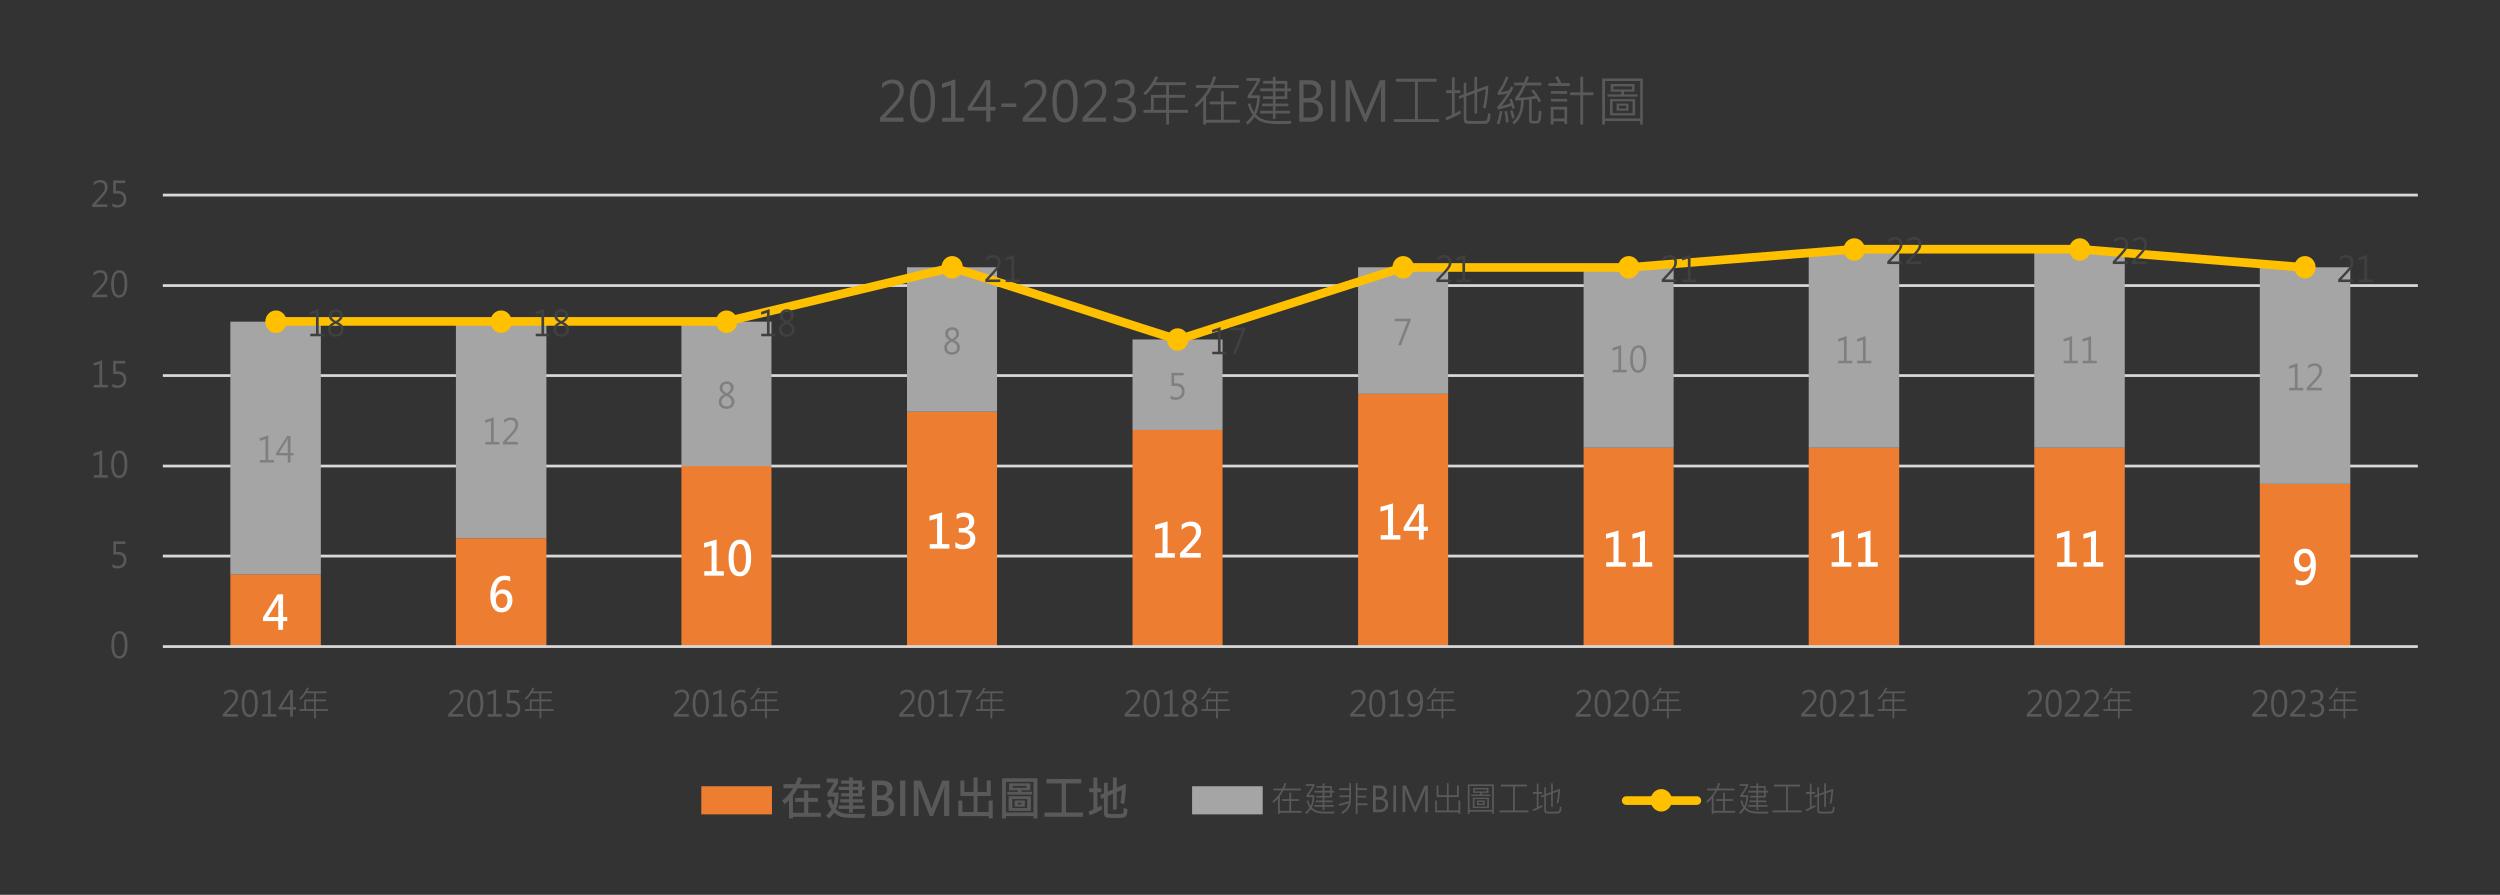 <?xml version="1.0" encoding="UTF-8"?>
<svg id="_圖層_2" data-name="圖層_2" xmlns="http://www.w3.org/2000/svg" xmlns:xlink="http://www.w3.org/1999/xlink" viewBox="0 0 481.78 172.44">
  <rect x="0" y="0" width="481.78" height="172.44" fill="#333333" stroke="none"/>
  <defs>
    <style>
      .cls-1 {
        clip-path: url(#clippath-51);
      }

      .cls-2 {
        clip-path: url(#clippath-34);
      }

      .cls-3 {
        clip-path: url(#clippath-38);
      }

      .cls-4 {
        clip-path: url(#clippath-21);
      }

      .cls-5 {
        clip-path: url(#clippath-6);
      }

      .cls-6 {
        clip-path: url(#clippath-7);
      }

      .cls-7 {
        clip-path: url(#clippath-17);
      }

      .cls-8 {
        clip-path: url(#clippath-31);
      }

      .cls-9 {
        stroke-linecap: round;
        stroke-width: 1.67px;
      }

      .cls-9, .cls-10, .cls-11, .cls-12 {
        fill: none;
      }

      .cls-9, .cls-10, .cls-12 {
        stroke-linejoin: round;
      }

      .cls-9, .cls-12 {
        stroke: #ffc000;
      }

      .cls-13 {
        clip-path: url(#clippath-15);
      }

      .cls-14 {
        clip-path: url(#clippath-33);
      }

      .cls-15 {
        clip-path: url(#clippath-61);
      }

      .cls-16 {
        clip-path: url(#clippath-18);
      }

      .cls-17 {
        clip-path: url(#clippath-47);
      }

      .cls-18 {
        clip-path: url(#clippath-4);
      }

      .cls-19 {
        clip-path: url(#clippath-71);
      }

      .cls-20 {
        clip-path: url(#clippath-22);
      }

      .cls-21 {
        clip-path: url(#clippath-23);
      }

      .cls-22 {
        clip-path: url(#clippath-54);
      }

      .cls-23 {
        clip-path: url(#clippath-66);
      }

      .cls-24 {
        clip-path: url(#clippath-9);
      }

      .cls-25 {
        clip-path: url(#clippath-70);
      }

      .cls-26 {
        clip-path: url(#clippath-10);
      }

      .cls-27 {
        clip-path: url(#clippath-42);
      }

      .cls-28 {
        clip-path: url(#clippath-59);
      }

      .cls-29 {
        fill: #fff;
      }

      .cls-30 {
        clip-path: url(#clippath-43);
      }

      .cls-31 {
        clip-path: url(#clippath-64);
      }

      .cls-32 {
        clip-path: url(#clippath-25);
      }

      .cls-33 {
        clip-path: url(#clippath-27);
      }

      .cls-10 {
        stroke: #d9d9d9;
      }

      .cls-10, .cls-12 {
        stroke-width: .53px;
      }

      .cls-34 {
        clip-path: url(#clippath-60);
      }

      .cls-35 {
        clip-path: url(#clippath-11);
      }

      .cls-36 {
        clip-path: url(#clippath-57);
      }

      .cls-37 {
        clip-path: url(#clippath-36);
      }

      .cls-38 {
        clip-path: url(#clippath-35);
      }

      .cls-39 {
        clip-path: url(#clippath-48);
      }

      .cls-40 {
        clip-path: url(#clippath-28);
      }

      .cls-41 {
        clip-path: url(#clippath-1);
      }

      .cls-42 {
        clip-path: url(#clippath-56);
      }

      .cls-43 {
        fill: #404040;
      }

      .cls-44 {
        clip-path: url(#clippath-45);
      }

      .cls-45 {
        clip-path: url(#clippath-46);
      }

      .cls-46 {
        clip-path: url(#clippath-40);
      }

      .cls-47 {
        clip-path: url(#clippath-5);
      }

      .cls-48 {
        clip-path: url(#clippath-20);
      }

      .cls-49 {
        clip-path: url(#clippath-8);
      }

      .cls-50 {
        clip-path: url(#clippath-52);
      }

      .cls-51 {
        clip-path: url(#clippath-41);
      }

      .cls-52 {
        clip-path: url(#clippath-67);
      }

      .cls-53 {
        clip-path: url(#clippath-3);
      }

      .cls-54 {
        clip-path: url(#clippath-26);
      }

      .cls-55 {
        clip-path: url(#clippath-12);
      }

      .cls-56 {
        clip-path: url(#clippath-50);
      }

      .cls-57 {
        clip-path: url(#clippath-14);
      }

      .cls-58 {
        clip-path: url(#clippath-30);
      }

      .cls-59 {
        clip-path: url(#clippath-19);
      }

      .cls-60 {
        fill: #595959;
      }

      .cls-61 {
        clip-path: url(#clippath-32);
      }

      .cls-62 {
        clip-path: url(#clippath-55);
      }

      .cls-63 {
        fill: #ed7d31;
      }

      .cls-64 {
        clip-path: url(#clippath-53);
      }

      .cls-65 {
        fill: #a5a5a5;
      }

      .cls-66 {
        clip-path: url(#clippath-39);
      }

      .cls-67 {
        clip-path: url(#clippath-16);
      }

      .cls-68 {
        clip-path: url(#clippath-2);
      }

      .cls-69 {
        fill: #7f7f7f;
      }

      .cls-70 {
        clip-path: url(#clippath-29);
      }

      .cls-71 {
        clip-path: url(#clippath-49);
      }

      .cls-72 {
        clip-path: url(#clippath-37);
      }

      .cls-73 {
        clip-path: url(#clippath-58);
      }

      .cls-74 {
        clip-path: url(#clippath-13);
      }

      .cls-75 {
        fill: #ffc000;
      }

      .cls-76 {
        clip-path: url(#clippath-63);
      }

      .cls-77 {
        clip-path: url(#clippath-24);
      }

      .cls-78 {
        clip-path: url(#clippath);
      }

      .cls-79 {
        clip-path: url(#clippath-68);
      }

      .cls-80 {
        clip-path: url(#clippath-65);
      }

      .cls-81 {
        clip-path: url(#clippath-44);
      }

      .cls-82 {
        clip-path: url(#clippath-62);
      }

      .cls-83 {
        clip-path: url(#clippath-69);
      }
    </style>
    <clipPath id="clippath">
      <rect class="cls-11" x="12.83" y="4.35" width="460.85" height="162.56"/>
    </clipPath>
    <clipPath id="clippath-1">
      <rect class="cls-11" x="12.83" y="4.35" width="460.85" height="162.56"/>
    </clipPath>
    <clipPath id="clippath-2">
      <rect class="cls-11" x="12.83" y="4.35" width="460.85" height="162.56"/>
    </clipPath>
    <clipPath id="clippath-3">
      <rect class="cls-11" x="12.83" y="4.35" width="460.85" height="162.56"/>
    </clipPath>
    <clipPath id="clippath-4">
      <rect class="cls-11" x="12.83" y="4.35" width="460.85" height="162.56"/>
    </clipPath>
    <clipPath id="clippath-5">
      <rect class="cls-11" x="12.83" y="4.35" width="460.85" height="162.56"/>
    </clipPath>
    <clipPath id="clippath-6">
      <rect class="cls-11" x="12.83" y="4.35" width="460.85" height="162.56"/>
    </clipPath>
    <clipPath id="clippath-7">
      <rect class="cls-11" x="12.83" y="4.35" width="460.85" height="162.56"/>
    </clipPath>
    <clipPath id="clippath-8">
      <rect class="cls-11" x="12.83" y="4.35" width="460.85" height="162.56"/>
    </clipPath>
    <clipPath id="clippath-9">
      <rect class="cls-11" x="12.83" y="4.35" width="460.85" height="162.56"/>
    </clipPath>
    <clipPath id="clippath-10">
      <rect class="cls-11" x="12.83" y="4.35" width="460.85" height="162.56"/>
    </clipPath>
    <clipPath id="clippath-11">
      <rect class="cls-11" x="12.83" y="4.35" width="460.85" height="162.56"/>
    </clipPath>
    <clipPath id="clippath-12">
      <rect class="cls-11" x="12.83" y="4.35" width="460.85" height="162.56"/>
    </clipPath>
    <clipPath id="clippath-13">
      <rect class="cls-11" x="12.83" y="4.35" width="460.85" height="162.56"/>
    </clipPath>
    <clipPath id="clippath-14">
      <rect class="cls-11" x="12.83" y="4.35" width="460.85" height="162.56"/>
    </clipPath>
    <clipPath id="clippath-15">
      <rect class="cls-11" x="12.83" y="4.35" width="460.85" height="162.56"/>
    </clipPath>
    <clipPath id="clippath-16">
      <rect class="cls-11" x="12.83" y="4.35" width="460.85" height="162.56"/>
    </clipPath>
    <clipPath id="clippath-17">
      <rect class="cls-11" x="12.83" y="4.35" width="460.85" height="162.56"/>
    </clipPath>
    <clipPath id="clippath-18">
      <rect class="cls-11" x="12.83" y="4.35" width="460.85" height="162.56"/>
    </clipPath>
    <clipPath id="clippath-19">
      <rect class="cls-11" x="12.83" y="4.35" width="460.85" height="162.56"/>
    </clipPath>
    <clipPath id="clippath-20">
      <rect class="cls-11" x="12.83" y="4.35" width="460.85" height="162.56"/>
    </clipPath>
    <clipPath id="clippath-21">
      <rect class="cls-11" x="12.83" y="4.35" width="460.85" height="162.56"/>
    </clipPath>
    <clipPath id="clippath-22">
      <rect class="cls-11" x="12.83" y="4.35" width="460.85" height="162.56"/>
    </clipPath>
    <clipPath id="clippath-23">
      <rect class="cls-11" x="12.83" y="4.35" width="460.85" height="162.56"/>
    </clipPath>
    <clipPath id="clippath-24">
      <rect class="cls-11" x="12.83" y="4.35" width="460.85" height="162.56"/>
    </clipPath>
    <clipPath id="clippath-25">
      <rect class="cls-11" x="12.83" y="4.35" width="460.85" height="162.56"/>
    </clipPath>
    <clipPath id="clippath-26">
      <rect class="cls-11" x="12.83" y="4.35" width="460.85" height="162.56"/>
    </clipPath>
    <clipPath id="clippath-27">
      <rect class="cls-11" x="12.83" y="4.35" width="460.85" height="162.56"/>
    </clipPath>
    <clipPath id="clippath-28">
      <rect class="cls-11" x="12.83" y="4.35" width="460.85" height="162.56"/>
    </clipPath>
    <clipPath id="clippath-29">
      <rect class="cls-11" x="12.83" y="4.35" width="460.85" height="162.56"/>
    </clipPath>
    <clipPath id="clippath-30">
      <rect class="cls-11" x="12.83" y="4.35" width="460.85" height="162.56"/>
    </clipPath>
    <clipPath id="clippath-31">
      <rect class="cls-11" x="12.83" y="4.35" width="460.85" height="162.56"/>
    </clipPath>
    <clipPath id="clippath-32">
      <rect class="cls-11" x="12.83" y="4.35" width="460.85" height="162.56"/>
    </clipPath>
    <clipPath id="clippath-33">
      <rect class="cls-11" x="12.83" y="4.35" width="460.85" height="162.56"/>
    </clipPath>
    <clipPath id="clippath-34">
      <rect class="cls-11" x="12.83" y="4.35" width="460.85" height="162.56"/>
    </clipPath>
    <clipPath id="clippath-35">
      <rect class="cls-11" x="12.83" y="4.35" width="460.85" height="162.56"/>
    </clipPath>
    <clipPath id="clippath-36">
      <rect class="cls-11" x="12.83" y="4.35" width="460.85" height="162.56"/>
    </clipPath>
    <clipPath id="clippath-37">
      <rect class="cls-11" x="12.83" y="4.35" width="460.85" height="162.56"/>
    </clipPath>
    <clipPath id="clippath-38">
      <rect class="cls-11" x="12.83" y="4.35" width="460.85" height="162.56"/>
    </clipPath>
    <clipPath id="clippath-39">
      <rect class="cls-11" x="12.83" y="4.35" width="460.85" height="162.56"/>
    </clipPath>
    <clipPath id="clippath-40">
      <rect class="cls-11" x="12.83" y="4.35" width="460.85" height="162.56"/>
    </clipPath>
    <clipPath id="clippath-41">
      <rect class="cls-11" x="12.83" y="4.35" width="460.85" height="162.56"/>
    </clipPath>
    <clipPath id="clippath-42">
      <rect class="cls-11" x="12.83" y="4.35" width="460.85" height="162.56"/>
    </clipPath>
    <clipPath id="clippath-43">
      <rect class="cls-11" x="12.83" y="4.35" width="460.85" height="162.56"/>
    </clipPath>
    <clipPath id="clippath-44">
      <rect class="cls-11" x="12.83" y="4.35" width="460.85" height="162.56"/>
    </clipPath>
    <clipPath id="clippath-45">
      <rect class="cls-11" x="12.83" y="4.35" width="460.85" height="162.56"/>
    </clipPath>
    <clipPath id="clippath-46">
      <rect class="cls-11" x="12.83" y="4.35" width="460.85" height="162.56"/>
    </clipPath>
    <clipPath id="clippath-47">
      <rect class="cls-11" x="12.83" y="4.35" width="460.85" height="162.56"/>
    </clipPath>
    <clipPath id="clippath-48">
      <rect class="cls-11" x="12.83" y="4.35" width="460.85" height="162.56"/>
    </clipPath>
    <clipPath id="clippath-49">
      <rect class="cls-11" x="12.83" y="4.35" width="460.85" height="162.56"/>
    </clipPath>
    <clipPath id="clippath-50">
      <rect class="cls-11" x="12.83" y="4.35" width="460.85" height="162.56"/>
    </clipPath>
    <clipPath id="clippath-51">
      <rect class="cls-11" x="12.83" y="4.35" width="460.85" height="162.56"/>
    </clipPath>
    <clipPath id="clippath-52">
      <rect class="cls-11" x="12.83" y="4.35" width="460.85" height="162.56"/>
    </clipPath>
    <clipPath id="clippath-53">
      <rect class="cls-11" x="12.83" y="4.35" width="460.85" height="162.56"/>
    </clipPath>
    <clipPath id="clippath-54">
      <rect class="cls-11" x="12.83" y="4.35" width="460.85" height="162.56"/>
    </clipPath>
    <clipPath id="clippath-55">
      <rect class="cls-11" x="12.83" y="4.35" width="460.85" height="162.56"/>
    </clipPath>
    <clipPath id="clippath-56">
      <rect class="cls-11" x="12.83" y="4.35" width="460.85" height="162.56"/>
    </clipPath>
    <clipPath id="clippath-57">
      <rect class="cls-11" x="12.83" y="4.35" width="460.85" height="162.56"/>
    </clipPath>
    <clipPath id="clippath-58">
      <rect class="cls-11" x="12.83" y="4.35" width="460.85" height="162.56"/>
    </clipPath>
    <clipPath id="clippath-59">
      <rect class="cls-11" x="12.83" y="4.35" width="460.85" height="162.56"/>
    </clipPath>
    <clipPath id="clippath-60">
      <rect class="cls-11" x="12.83" y="4.35" width="460.85" height="162.56"/>
    </clipPath>
    <clipPath id="clippath-61">
      <rect class="cls-11" x="12.83" y="4.35" width="460.85" height="162.56"/>
    </clipPath>
    <clipPath id="clippath-62">
      <rect class="cls-11" x="12.83" y="4.35" width="460.85" height="162.56"/>
    </clipPath>
    <clipPath id="clippath-63">
      <rect class="cls-11" x="12.83" y="4.35" width="460.85" height="162.56"/>
    </clipPath>
    <clipPath id="clippath-64">
      <rect class="cls-11" x="12.83" y="4.35" width="460.85" height="162.56"/>
    </clipPath>
    <clipPath id="clippath-65">
      <rect class="cls-11" x="12.83" y="4.35" width="460.85" height="162.56"/>
    </clipPath>
    <clipPath id="clippath-66">
      <rect class="cls-11" x="12.83" y="4.35" width="460.85" height="162.56"/>
    </clipPath>
    <clipPath id="clippath-67">
      <rect class="cls-11" x="12.83" y="4.35" width="460.85" height="162.56"/>
    </clipPath>
    <clipPath id="clippath-68">
      <rect class="cls-11" x="12.83" y="4.35" width="460.85" height="162.56"/>
    </clipPath>
    <clipPath id="clippath-69">
      <rect class="cls-11" x="12.83" y="4.35" width="460.85" height="162.56"/>
    </clipPath>
    <clipPath id="clippath-70">
      <rect class="cls-11" x="12.83" y="4.35" width="460.85" height="162.56"/>
    </clipPath>
    <clipPath id="clippath-71">
      <rect class="cls-11" x="12.83" y="4.35" width="460.85" height="162.56"/>
    </clipPath>
  </defs>
  <g id="_圖層_1-2" data-name="圖層_1">
    <path class="cls-10" d="M31.38,37.59h434.57M31.38,55.03h434.57M31.38,72.38h434.57M31.38,89.81h434.57M31.38,107.16h434.57"/>
    <path class="cls-63" d="M44.39,110.68h17.44v13.91h-17.44v-13.91ZM87.86,103.73h17.44v20.87h-17.44v-20.87ZM131.32,89.81h17.35v34.78h-17.35v-34.78ZM174.79,79.33h17.35v45.26h-17.35v-45.26ZM218.25,82.86h17.35v41.74h-17.35v-41.74ZM261.72,75.9h17.35v48.7h-17.35v-48.7ZM305.18,86.29h17.35v38.31h-17.35v-38.31ZM348.56,86.29h17.44v38.31h-17.44v-38.31ZM392.03,86.29h17.44v38.31h-17.44v-38.31ZM435.49,93.25h17.44v31.35h-17.44v-31.35Z"/>
    <path class="cls-65" d="M261.72,51.51h17.35v24.39h-17.35v-24.39ZM174.79,51.51h17.35v27.83h-17.35v-27.83ZM218.25,65.42h17.35v17.44h-17.35v-17.44ZM305.18,51.51h17.35v34.78h-17.35v-34.78ZM348.56,48.07h17.44v38.22h-17.44v-38.22ZM392.03,48.07h17.44v38.22h-17.44v-38.22ZM131.32,61.99h17.35v27.83h-17.35v-27.83ZM435.49,51.51h17.44v41.74h-17.44v-41.74ZM87.86,61.99h17.44v41.74h-17.44v-41.74ZM44.39,61.99h17.44v48.7h-17.44v-48.7Z"/>
    <line class="cls-10" x1="31.38" y1="124.6" x2="465.94" y2="124.6"/>
    <polyline class="cls-9" points="53.11 61.94 96.58 61.94 140.04 61.94 183.51 51.55 226.97 65.47 270.35 51.55 313.82 51.55 357.28 48.03 400.75 48.03 444.21 51.55"/>
    <g class="cls-78">
      <path class="cls-75" d="M54.96,61.99c0,1.05-.8,1.9-1.79,1.9s-1.79-.85-1.79-1.9.8-1.9,1.79-1.9,1.79.85,1.79,1.9"/>
      <ellipse class="cls-12" cx="53.18" cy="61.99" rx="1.79" ry="1.9"/>
      <path class="cls-75" d="M98.34,61.99c0,1.05-.8,1.9-1.79,1.9s-1.79-.85-1.79-1.9.8-1.9,1.79-1.9,1.79.85,1.79,1.9"/>
      <ellipse class="cls-12" cx="96.56" cy="61.99" rx="1.79" ry="1.9"/>
      <path class="cls-75" d="M141.81,61.99c0,1.05-.8,1.9-1.79,1.9s-1.79-.85-1.79-1.9.8-1.9,1.79-1.9,1.79.85,1.79,1.9"/>
      <ellipse class="cls-12" cx="140.02" cy="61.99" rx="1.79" ry="1.9"/>
      <path class="cls-75" d="M185.27,51.51c0,1.05-.8,1.9-1.79,1.9s-1.79-.85-1.79-1.9.8-1.9,1.79-1.9,1.79.85,1.79,1.9"/>
      <ellipse class="cls-12" cx="183.49" cy="51.51" rx="1.79" ry="1.9"/>
      <path class="cls-75" d="M228.74,65.43c0,1.05-.8,1.9-1.79,1.9s-1.79-.85-1.79-1.9.8-1.9,1.79-1.9,1.79.85,1.79,1.9"/>
      <ellipse class="cls-12" cx="226.95" cy="65.43" rx="1.79" ry="1.9"/>
      <path class="cls-75" d="M272.2,51.51c0,1.05-.8,1.9-1.79,1.9s-1.79-.85-1.79-1.9.8-1.9,1.79-1.9,1.79.85,1.79,1.9"/>
      <path class="cls-12" d="M272.2,51.51c0,1.05-.8,1.9-1.79,1.9s-1.79-.85-1.79-1.9.8-1.9,1.79-1.9,1.79.85,1.79,1.9Z"/>
      <path class="cls-75" d="M315.67,51.51c0,1.05-.8,1.9-1.79,1.9s-1.79-.85-1.79-1.9.8-1.9,1.79-1.9,1.79.85,1.79,1.9"/>
      <path class="cls-12" d="M315.67,51.51c0,1.05-.8,1.9-1.79,1.9s-1.79-.85-1.79-1.9.8-1.9,1.79-1.9,1.79.85,1.79,1.9Z"/>
      <path class="cls-75" d="M359.13,48.08c0,1.05-.8,1.9-1.79,1.9s-1.79-.85-1.79-1.9.8-1.9,1.79-1.9,1.79.85,1.79,1.9"/>
      <path class="cls-12" d="M359.13,48.08c0,1.05-.8,1.9-1.79,1.9s-1.79-.85-1.79-1.9.8-1.9,1.79-1.9,1.79.85,1.79,1.9Z"/>
      <path class="cls-75" d="M402.6,48.08c0,1.05-.8,1.9-1.79,1.9s-1.79-.85-1.79-1.9.8-1.9,1.79-1.9,1.79.85,1.79,1.9"/>
      <path class="cls-12" d="M402.6,48.08c0,1.05-.8,1.9-1.79,1.9s-1.79-.85-1.79-1.9.8-1.9,1.79-1.9,1.79.85,1.79,1.9Z"/>
      <path class="cls-75" d="M445.98,51.51c0,1.05-.8,1.9-1.79,1.9s-1.79-.85-1.79-1.9.8-1.9,1.79-1.9,1.79.85,1.79,1.9"/>
      <path class="cls-12" d="M445.98,51.51c0,1.05-.8,1.9-1.79,1.9s-1.79-.85-1.79-1.9.8-1.9,1.79-1.9,1.79.85,1.79,1.9Z"/>
    </g>
    <g class="cls-41">
      <path class="cls-29" d="M55.36,119.69h-.81v1.69h-.93v-1.69h-2.94v-.67l2.8-4.48h1.07v4.36h.81v.79ZM53.63,118.9v-2.67c0-.2,0-.43.02-.69h-.02c-.07.18-.15.36-.25.53l-1.77,2.83h2.01Z"/>
    </g>
    <g class="cls-68">
      <path class="cls-29" d="M98.34,112.06c-.33-.19-.68-.28-1.06-.28-.55,0-.99.25-1.31.75-.32.5-.48,1.14-.48,1.93h.02c.3-.58.78-.88,1.43-.88.55,0,.99.2,1.32.58s.49.9.49,1.53c0,.66-.2,1.22-.59,1.66s-.89.66-1.51.66c-.7,0-1.23-.28-1.6-.84-.37-.56-.56-1.32-.56-2.3,0-1.16.24-2.1.72-2.83.48-.73,1.15-1.1,2.01-1.1.46,0,.83.07,1.1.19v.92ZM95.55,115.65c0,.43.11.79.32,1.08.21.3.48.44.82.44s.6-.13.8-.4c.2-.27.3-.6.3-.99,0-.44-.09-.79-.28-1.03-.19-.24-.46-.36-.82-.36-.32,0-.59.12-.81.36-.22.24-.32.54-.32.89Z"/>
    </g>
    <g class="cls-53">
      <g>
        <path class="cls-29" d="M139.51,110.94h-3.79v-.86h1.41v-4.94l-1.45.41v-.91l2.42-.67v6.11h1.4v.86Z"/>
        <path class="cls-29" d="M140.4,107.65c0-1.2.19-2.11.58-2.73.39-.62.95-.93,1.68-.93,1.4,0,2.1,1.17,2.1,3.5,0,1.14-.19,2.02-.57,2.64-.38.62-.94.93-1.66.93s-1.23-.29-1.59-.87c-.36-.58-.54-1.42-.54-2.53ZM141.39,107.61c0,1.74.4,2.61,1.19,2.61s1.18-.89,1.18-2.66-.38-2.74-1.15-2.74c-.81,0-1.22.93-1.22,2.79Z"/>
      </g>
    </g>
    <g class="cls-18">
      <g>
        <path class="cls-29" d="M182.96,105.72h-3.79v-.86h1.41v-4.94l-1.45.41v-.91l2.42-.67v6.11h1.4v.86Z"/>
        <path class="cls-29" d="M184.11,104.47c.44.36.94.53,1.5.53.41,0,.74-.11.99-.32.25-.21.37-.5.37-.87,0-.8-.55-1.2-1.65-1.2h-.55v-.83h.52c.98,0,1.47-.38,1.47-1.12,0-.7-.38-1.05-1.13-1.05-.44,0-.87.16-1.27.48v-.93c.42-.26.92-.38,1.5-.38s1.01.15,1.36.45c.35.3.53.7.53,1.21,0,.9-.43,1.47-1.29,1.72v.02c.45.05.82.22,1.09.52.27.3.41.67.41,1.1,0,.64-.22,1.14-.65,1.5-.43.37-1,.55-1.69.55-.63,0-1.13-.12-1.51-.36v-1.01Z"/>
      </g>
    </g>
    <g class="cls-47">
      <g>
        <path class="cls-29" d="M226.42,107.46h-3.79v-.86h1.41v-4.94l-1.45.41v-.91l2.42-.67v6.11h1.4v.86Z"/>
        <path class="cls-29" d="M231.4,107.46h-4v-.86l1.86-1.95c.42-.43.72-.81.92-1.12.2-.32.3-.66.3-1.03,0-.76-.38-1.13-1.13-1.13-.56,0-1.11.25-1.63.75v-1c.52-.41,1.12-.61,1.8-.61.59,0,1.06.17,1.41.5.35.33.53.79.53,1.37,0,.42-.11.83-.33,1.25-.22.41-.61.9-1.16,1.47l-1.43,1.45v.02h2.86v.9Z"/>
      </g>
    </g>
    <g class="cls-5">
      <g>
        <path class="cls-29" d="M269.87,103.98h-3.79v-.86h1.41v-4.94l-1.45.41v-.91l2.42-.67v6.11h1.4v.86Z"/>
        <path class="cls-29" d="M275.18,102.3h-.81v1.69h-.93v-1.69h-2.94v-.67l2.8-4.48h1.07v4.36h.81v.79ZM273.45,101.51v-2.67c0-.2,0-.43.02-.69h-.02c-.07.18-.15.36-.25.53l-1.77,2.83h2.01Z"/>
      </g>
    </g>
    <g class="cls-6">
      <g>
        <path class="cls-29" d="M313.32,109.2h-3.79v-.86h1.41v-4.94l-1.45.41v-.91l2.42-.67v6.11h1.4v.86Z"/>
        <path class="cls-29" d="M318.42,109.2h-3.79v-.86h1.41v-4.94l-1.45.41v-.91l2.42-.67v6.11h1.4v.86Z"/>
      </g>
    </g>
    <g class="cls-49">
      <g>
        <path class="cls-29" d="M356.78,109.2h-3.79v-.86h1.41v-4.94l-1.45.41v-.91l2.42-.67v6.11h1.4v.86Z"/>
        <path class="cls-29" d="M361.88,109.2h-3.79v-.86h1.41v-4.94l-1.45.41v-.91l2.42-.67v6.11h1.4v.86Z"/>
      </g>
    </g>
    <g class="cls-24">
      <g>
        <path class="cls-29" d="M400.23,109.2h-3.79v-.86h1.41v-4.94l-1.45.41v-.91l2.42-.67v6.11h1.4v.86Z"/>
        <path class="cls-29" d="M405.33,109.2h-3.79v-.86h1.41v-4.94l-1.45.41v-.91l2.42-.67v6.11h1.4v.86Z"/>
      </g>
    </g>
    <g class="cls-26">
      <path class="cls-29" d="M442.42,111.63c.36.22.75.33,1.17.33.56,0,.99-.23,1.3-.68.3-.45.45-1.09.45-1.91,0,0-.02,0-.02,0-.28.54-.74.8-1.39.8-.55,0-.99-.2-1.34-.6-.35-.4-.52-.91-.52-1.51,0-.68.2-1.24.59-1.68s.91-.65,1.54-.65c.67,0,1.18.27,1.55.82.37.55.55,1.32.55,2.33,0,1.22-.23,2.18-.69,2.87-.46.69-1.12,1.04-1.99,1.04-.46,0-.86-.08-1.2-.24v-.93ZM443.04,107.94c0,.42.1.76.31,1.01.2.25.49.38.85.38.31,0,.57-.12.78-.34.21-.23.31-.51.31-.84,0-.44-.1-.81-.31-1.12-.21-.31-.48-.46-.83-.46-.32,0-.59.13-.8.4-.21.27-.31.59-.31.98Z"/>
    </g>
    <g class="cls-35">
      <g>
        <path class="cls-69" d="M52.78,89.14h-2.71v-.49h1.1v-4.03l-1.12.36v-.53l1.64-.55v4.75h1.09v.49Z"/>
        <path class="cls-69" d="M56.6,87.76h-.62v1.38h-.52v-1.38h-2.28v-.36l2.16-3.38h.64v3.29h.62v.46ZM55.46,87.3v-2.26c0-.16,0-.33.01-.53h-.01s-.08.18-.18.39l-1.52,2.4h1.7Z"/>
      </g>
    </g>
    <g class="cls-55">
      <g>
        <path class="cls-69" d="M96.23,85.66h-2.71v-.49h1.1v-4.03l-1.12.36v-.53l1.64-.55v4.75h1.09v.49Z"/>
        <path class="cls-69" d="M99.8,85.66h-2.89v-.5l1.4-1.5c.47-.5.75-.86.86-1.08s.16-.46.16-.71c0-.3-.08-.54-.24-.7-.16-.16-.39-.25-.69-.25-.43,0-.84.2-1.24.59v-.59c.37-.32.81-.47,1.31-.47.42,0,.75.12,1,.37.25.25.38.58.38,1,0,.32-.08.64-.25.95-.17.31-.48.71-.94,1.2l-1.12,1.18h0s2.26.01,2.26.01v.5Z"/>
      </g>
    </g>
    <g class="cls-74">
      <path class="cls-69" d="M139.56,76.01c-.58-.29-.87-.71-.87-1.25,0-.38.13-.68.4-.91.27-.23.6-.35,1-.35.36,0,.66.11.91.33.25.22.37.5.37.85,0,.57-.3,1.01-.9,1.33h0c.7.3,1.06.76,1.06,1.4,0,.44-.15.78-.44,1.02-.29.24-.68.36-1.17.36-.4,0-.74-.12-1-.37-.27-.25-.4-.57-.4-.96,0-.66.35-1.14,1.05-1.44h0ZM139.98,76.29c-.62.26-.94.65-.94,1.15,0,.28.09.49.28.65.19.16.42.24.71.24s.51-.08.69-.24c.18-.16.27-.37.27-.63,0-.52-.34-.91-1.02-1.17ZM140.83,74.75c0-.24-.07-.43-.22-.57-.14-.14-.34-.21-.57-.21-.22,0-.41.07-.57.22s-.24.33-.24.55c0,.46.26.8.79,1.03.54-.24.81-.58.81-1.02Z"/>
    </g>
    <g class="cls-57">
      <path class="cls-69" d="M183.01,65.57c-.58-.29-.87-.71-.87-1.25,0-.38.13-.68.4-.91.27-.23.6-.35,1-.35.36,0,.66.11.91.33.25.22.37.5.37.85,0,.57-.3,1.01-.9,1.33h0c.7.3,1.06.76,1.06,1.4,0,.44-.15.78-.44,1.02-.29.24-.68.36-1.17.36-.4,0-.74-.12-1-.37-.27-.25-.4-.57-.4-.96,0-.66.35-1.14,1.05-1.44h0ZM183.44,65.85c-.62.26-.94.65-.94,1.15,0,.28.09.49.28.65.19.16.42.24.71.24s.51-.08.69-.24c.18-.16.27-.37.27-.63,0-.52-.34-.91-1.02-1.17ZM184.29,64.32c0-.24-.07-.43-.22-.57-.14-.14-.34-.21-.57-.21-.22,0-.41.07-.57.22s-.24.33-.24.55c0,.46.26.8.79,1.03.54-.24.81-.58.81-1.02Z"/>
    </g>
    <g class="cls-13">
      <path class="cls-69" d="M225.63,76.24c.33.23.66.34,1,.34s.62-.1.83-.31c.21-.21.32-.48.32-.83s-.11-.61-.32-.8-.52-.28-.93-.28c-.13,0-.38.01-.76.04v-2.55h2.31v.5h-1.82v1.54c.18-.01.32-.02.41-.02.51,0,.9.13,1.19.41s.43.65.43,1.14-.16.91-.47,1.2c-.31.29-.72.44-1.23.44-.44,0-.77-.07-.99-.21v-.6Z"/>
    </g>
    <g class="cls-67">
      <path class="cls-69" d="M271.91,61.57l-1.93,4.96h-.54l1.81-4.62h-2.45v-.5h3.09v.16Z"/>
    </g>
    <g class="cls-7">
      <g>
        <path class="cls-69" d="M313.5,71.75h-2.71v-.49h1.1v-4.03l-1.12.36v-.53l1.64-.55v4.75h1.09v.49Z"/>
        <path class="cls-69" d="M314.15,69.29c0-.9.14-1.59.42-2.05.28-.47.68-.7,1.2-.7,1,0,1.5.88,1.5,2.63,0,.85-.14,1.51-.41,1.97-.28.46-.68.7-1.2.7-.49,0-.86-.22-1.12-.67-.26-.45-.39-1.07-.39-1.88ZM314.68,69.26c0,1.4.34,2.1,1.03,2.1s1.02-.71,1.02-2.13-.33-2.22-1-2.22c-.71,0-1.06.75-1.06,2.25Z"/>
      </g>
    </g>
    <g class="cls-16">
      <g>
        <path class="cls-69" d="M356.96,70.01h-2.71v-.49h1.1v-4.03l-1.12.36v-.53l1.64-.55v4.75h1.09v.49Z"/>
        <path class="cls-69" d="M360.62,70.01h-2.71v-.49h1.1v-4.03l-1.12.36v-.53l1.64-.55v4.75h1.09v.49Z"/>
      </g>
    </g>
    <g class="cls-59">
      <g>
        <path class="cls-69" d="M400.41,70.01h-2.71v-.49h1.1v-4.03l-1.12.36v-.53l1.64-.55v4.75h1.09v.49Z"/>
        <path class="cls-69" d="M404.07,70.01h-2.71v-.49h1.1v-4.03l-1.12.36v-.53l1.64-.55v4.75h1.09v.49Z"/>
      </g>
    </g>
    <g class="cls-48">
      <g>
        <path class="cls-69" d="M443.86,75.23h-2.71v-.49h1.1v-4.03l-1.12.36v-.53l1.64-.55v4.75h1.09v.49Z"/>
        <path class="cls-69" d="M447.43,75.23h-2.89v-.5l1.4-1.5c.47-.5.75-.86.86-1.08s.16-.46.16-.71c0-.3-.08-.54-.24-.7-.16-.16-.39-.25-.69-.25-.43,0-.84.2-1.24.59v-.59c.37-.32.81-.47,1.31-.47.42,0,.75.12,1,.37.25.25.38.58.38,1,0,.32-.08.64-.25.95-.17.31-.48.71-.94,1.2l-1.12,1.18h0s2.26.01,2.26.01v.5Z"/>
      </g>
    </g>
    <g class="cls-4">
      <g>
        <path class="cls-43" d="M62.5,64.8h-2.71v-.49h1.1v-4.03l-1.12.36v-.53l1.64-.55v4.75h1.09v.49Z"/>
        <path class="cls-43" d="M64.25,62.1c-.58-.29-.87-.71-.87-1.25,0-.38.13-.68.4-.91.27-.23.6-.35,1-.35.36,0,.66.11.91.33.25.22.37.5.37.85,0,.57-.3,1.01-.9,1.33h0c.7.3,1.06.76,1.06,1.4,0,.44-.15.78-.44,1.02-.29.24-.68.36-1.17.36-.4,0-.74-.12-1-.37-.27-.25-.4-.57-.4-.96,0-.66.35-1.14,1.05-1.44h0ZM64.67,62.38c-.62.26-.94.65-.94,1.15,0,.28.09.49.28.65.19.16.42.24.71.24s.51-.08.69-.24c.18-.16.27-.37.27-.63,0-.52-.34-.91-1.02-1.17ZM65.52,60.84c0-.24-.07-.43-.22-.57-.14-.14-.34-.21-.57-.21-.22,0-.41.07-.57.22s-.24.33-.24.55c0,.46.26.8.79,1.03.54-.24.81-.58.81-1.02Z"/>
      </g>
    </g>
    <g class="cls-20">
      <g>
        <path class="cls-43" d="M105.95,64.8h-2.71v-.49h1.1v-4.03l-1.12.36v-.53l1.64-.55v4.75h1.09v.49Z"/>
        <path class="cls-43" d="M107.7,62.1c-.58-.29-.87-.71-.87-1.25,0-.38.13-.68.4-.91.27-.23.6-.35,1-.35.36,0,.66.11.91.33.25.22.37.5.37.85,0,.57-.3,1.01-.9,1.33h0c.7.3,1.06.76,1.06,1.4,0,.44-.15.78-.44,1.02-.29.24-.68.36-1.17.36-.4,0-.74-.12-1-.37-.27-.25-.4-.57-.4-.96,0-.66.35-1.14,1.05-1.44h0ZM108.12,62.38c-.62.26-.94.65-.94,1.15,0,.28.09.49.28.65.19.16.42.24.71.24s.51-.08.69-.24c.18-.16.27-.37.27-.63,0-.52-.34-.91-1.02-1.17ZM108.97,60.84c0-.24-.07-.43-.22-.57-.14-.14-.34-.21-.57-.21-.22,0-.41.07-.57.22s-.24.33-.24.55c0,.46.26.8.79,1.03.54-.24.81-.58.81-1.02Z"/>
      </g>
    </g>
    <g class="cls-21">
      <g>
        <path class="cls-43" d="M149.41,64.8h-2.71v-.49h1.1v-4.03l-1.12.36v-.53l1.64-.55v4.75h1.09v.49Z"/>
        <path class="cls-43" d="M151.15,62.1c-.58-.29-.87-.71-.87-1.25,0-.38.13-.68.4-.91.27-.23.6-.35,1-.35.36,0,.66.11.91.33.25.22.37.5.37.85,0,.57-.3,1.01-.9,1.33h0c.7.3,1.06.76,1.06,1.4,0,.44-.15.78-.44,1.02-.29.24-.68.36-1.17.36-.4,0-.74-.12-1-.37-.27-.25-.4-.57-.4-.96,0-.66.35-1.14,1.05-1.44h0ZM151.58,62.38c-.62.26-.94.65-.94,1.15,0,.28.09.49.28.65.19.16.42.24.71.24s.51-.08.69-.24c.18-.16.27-.37.27-.63,0-.52-.34-.91-1.02-1.17ZM152.43,60.84c0-.24-.07-.43-.22-.57-.14-.14-.34-.21-.57-.21-.22,0-.41.07-.57.22s-.24.33-.24.55c0,.46.26.8.79,1.03.54-.24.81-.58.81-1.02Z"/>
      </g>
    </g>
    <g class="cls-77">
      <g>
        <path class="cls-43" d="M192.77,54.36h-2.89v-.5l1.4-1.5c.47-.5.75-.86.86-1.08s.16-.46.16-.71c0-.3-.08-.54-.24-.7-.16-.16-.39-.25-.69-.25-.43,0-.84.2-1.24.59v-.59c.37-.32.81-.47,1.31-.47.42,0,.75.12,1,.37.25.25.38.58.38,1,0,.32-.08.64-.25.95-.17.31-.48.71-.94,1.2l-1.12,1.18h0s2.26.01,2.26.01v.5Z"/>
        <path class="cls-43" d="M196.52,54.36h-2.71v-.49h1.1v-4.03l-1.12.36v-.53l1.64-.55v4.75h1.09v.49Z"/>
      </g>
    </g>
    <g class="cls-32">
      <g>
        <path class="cls-43" d="M236.32,68.27h-2.71v-.49h1.1v-4.03l-1.12.36v-.53l1.64-.55v4.75h1.09v.49Z"/>
        <path class="cls-43" d="M240.05,63.31l-1.93,4.96h-.54l1.81-4.62h-2.45v-.5h3.09v.16Z"/>
      </g>
    </g>
    <g class="cls-54">
      <g>
        <path class="cls-43" d="M279.68,54.36h-2.89v-.5l1.4-1.5c.47-.5.75-.86.86-1.08s.16-.46.16-.71c0-.3-.08-.54-.24-.7-.16-.16-.39-.25-.69-.25-.43,0-.84.2-1.24.59v-.59c.37-.32.81-.47,1.31-.47.42,0,.75.12,1,.37.25.25.38.58.38,1,0,.32-.08.64-.25.95-.17.31-.48.71-.94,1.2l-1.12,1.18h0s2.26.01,2.26.01v.5Z"/>
        <path class="cls-43" d="M283.43,54.36h-2.71v-.49h1.1v-4.03l-1.12.36v-.53l1.64-.55v4.75h1.09v.49Z"/>
      </g>
    </g>
    <g class="cls-33">
      <g>
        <path class="cls-43" d="M323.13,54.36h-2.89v-.5l1.4-1.5c.47-.5.75-.86.86-1.08s.16-.46.16-.71c0-.3-.08-.54-.24-.7-.16-.16-.39-.25-.69-.25-.43,0-.84.2-1.24.59v-.59c.37-.32.81-.47,1.31-.47.42,0,.75.12,1,.37.25.25.38.58.38,1,0,.32-.08.64-.25.95-.17.31-.48.71-.94,1.2l-1.12,1.18h0s2.26.01,2.26.01v.5Z"/>
        <path class="cls-43" d="M326.88,54.36h-2.71v-.49h1.1v-4.03l-1.12.36v-.53l1.64-.55v4.75h1.09v.49Z"/>
      </g>
    </g>
    <g class="cls-40">
      <g>
        <path class="cls-43" d="M366.59,50.89h-2.89v-.5l1.4-1.5c.47-.5.75-.86.86-1.08s.16-.46.16-.71c0-.3-.08-.54-.24-.7-.16-.16-.39-.25-.69-.25-.43,0-.84.2-1.24.59v-.59c.37-.32.81-.47,1.31-.47.42,0,.75.12,1,.37.25.25.38.58.38,1,0,.32-.08.64-.25.95-.17.31-.48.71-.94,1.2l-1.12,1.18h0s2.26.01,2.26.01v.5Z"/>
        <path class="cls-43" d="M370.24,50.89h-2.89v-.5l1.4-1.5c.47-.5.75-.86.86-1.08s.16-.46.16-.71c0-.3-.08-.54-.24-.7-.16-.16-.39-.25-.69-.25-.43,0-.84.2-1.24.59v-.59c.37-.32.81-.47,1.31-.47.42,0,.75.12,1,.37.25.25.38.58.38,1,0,.32-.08.64-.25.95-.17.31-.48.71-.94,1.2l-1.12,1.18h0s2.26.01,2.26.01v.5Z"/>
      </g>
    </g>
    <g class="cls-70">
      <g>
        <path class="cls-43" d="M410.04,50.89h-2.89v-.5l1.4-1.5c.47-.5.75-.86.86-1.08s.16-.46.16-.71c0-.3-.08-.54-.24-.7-.16-.16-.39-.25-.69-.25-.43,0-.84.2-1.24.59v-.59c.37-.32.81-.47,1.31-.47.42,0,.75.12,1,.37.25.25.38.58.38,1,0,.32-.08.64-.25.95-.17.31-.48.71-.94,1.2l-1.12,1.18h0s2.26.01,2.26.01v.5Z"/>
        <path class="cls-43" d="M413.7,50.89h-2.89v-.5l1.4-1.5c.47-.5.75-.86.86-1.08s.16-.46.16-.71c0-.3-.08-.54-.24-.7-.16-.16-.39-.25-.69-.25-.43,0-.84.2-1.24.59v-.59c.37-.32.81-.47,1.31-.47.42,0,.75.12,1,.37.25.25.38.58.38,1,0,.32-.08.64-.25.95-.17.31-.48.71-.94,1.2l-1.12,1.18h0s2.26.01,2.26.01v.5Z"/>
      </g>
    </g>
    <g class="cls-58">
      <g>
        <path class="cls-43" d="M453.49,54.36h-2.89v-.5l1.4-1.5c.47-.5.75-.86.86-1.08s.16-.46.16-.71c0-.3-.08-.54-.24-.7-.16-.16-.39-.25-.69-.25-.43,0-.84.2-1.24.59v-.59c.37-.32.81-.47,1.31-.47.42,0,.75.12,1,.37.25.25.38.58.38,1,0,.32-.08.64-.25.95-.17.31-.48.71-.94,1.2l-1.12,1.18h0s2.26.01,2.26.01v.5Z"/>
        <path class="cls-43" d="M457.25,54.36h-2.71v-.49h1.1v-4.03l-1.12.36v-.53l1.64-.55v4.75h1.09v.49Z"/>
      </g>
    </g>
    <g class="cls-8">
      <path class="cls-60" d="M21.46,124.37c0-.9.14-1.59.42-2.05.28-.47.68-.7,1.2-.7,1,0,1.5.88,1.5,2.63,0,.85-.14,1.51-.41,1.97-.28.46-.68.7-1.2.7-.49,0-.86-.22-1.12-.67-.26-.45-.39-1.07-.39-1.88ZM21.99,124.34c0,1.4.34,2.1,1.03,2.1s1.02-.71,1.02-2.13-.33-2.22-1-2.22c-.71,0-1.06.75-1.06,2.25Z"/>
    </g>
    <g class="cls-61">
      <path class="cls-60" d="M21.71,108.72c.33.23.66.34,1,.34s.62-.1.83-.31c.21-.21.32-.48.32-.83s-.11-.61-.32-.8-.52-.28-.93-.28c-.13,0-.38.01-.76.04v-2.55h2.31v.5h-1.82v1.54c.18-.01.32-.02.41-.02.51,0,.9.13,1.19.41s.43.65.43,1.14-.16.91-.47,1.2c-.31.29-.72.44-1.23.44-.44,0-.77-.07-.99-.21v-.6Z"/>
    </g>
    <g class="cls-14">
      <g>
        <path class="cls-60" d="M20.77,92.05h-2.71v-.49h1.1v-4.03l-1.12.36v-.53l1.64-.55v4.75h1.09v.49Z"/>
        <path class="cls-60" d="M21.42,89.59c0-.9.14-1.59.42-2.05.28-.47.68-.7,1.2-.7,1,0,1.5.88,1.5,2.63,0,.85-.14,1.51-.41,1.97-.28.46-.68.7-1.2.7-.49,0-.86-.22-1.12-.67-.26-.45-.39-1.07-.39-1.88ZM21.95,89.56c0,1.4.34,2.1,1.03,2.1s1.02-.71,1.02-2.13-.33-2.22-1-2.22c-.71,0-1.06.75-1.06,2.25Z"/>
      </g>
    </g>
    <g class="cls-2">
      <g>
        <path class="cls-60" d="M20.77,74.66h-2.71v-.49h1.1v-4.03l-1.12.36v-.53l1.64-.55v4.75h1.09v.49Z"/>
        <path class="cls-60" d="M21.68,73.94c.33.23.66.34,1,.34s.62-.1.83-.31c.21-.21.32-.48.32-.83s-.11-.61-.32-.8-.52-.28-.93-.28c-.13,0-.38.01-.76.04v-2.55h2.31v.5h-1.82v1.54c.18-.01.32-.02.41-.02.51,0,.9.13,1.19.41s.43.65.43,1.14-.16.91-.47,1.2c-.31.29-.72.44-1.23.44-.44,0-.77-.07-.99-.21v-.6Z"/>
      </g>
    </g>
    <g class="cls-38">
      <g>
        <path class="cls-60" d="M20.68,57.28h-2.89v-.5l1.4-1.5c.47-.5.75-.86.86-1.08s.16-.46.16-.71c0-.3-.08-.54-.24-.7-.16-.16-.39-.25-.69-.25-.43,0-.84.2-1.24.59v-.59c.37-.32.81-.47,1.31-.47.42,0,.75.12,1,.37.25.25.38.58.38,1,0,.32-.08.64-.25.95-.17.31-.48.71-.94,1.2l-1.12,1.18h0s2.26.01,2.26.01v.5Z"/>
        <path class="cls-60" d="M21.42,54.82c0-.9.14-1.59.42-2.05.28-.47.68-.7,1.2-.7,1,0,1.5.88,1.5,2.63,0,.85-.14,1.51-.41,1.97-.28.46-.68.7-1.2.7-.49,0-.86-.22-1.12-.67-.26-.45-.39-1.07-.39-1.88ZM21.95,54.79c0,1.4.34,2.1,1.03,2.1s1.02-.71,1.02-2.13-.33-2.22-1-2.22c-.71,0-1.06.75-1.06,2.25Z"/>
      </g>
    </g>
    <g class="cls-37">
      <g>
        <path class="cls-60" d="M20.68,39.89h-2.89v-.5l1.4-1.5c.47-.5.75-.86.86-1.08s.16-.46.16-.71c0-.3-.08-.54-.24-.7-.16-.16-.39-.25-.69-.25-.43,0-.84.2-1.24.59v-.59c.37-.32.81-.47,1.31-.47.42,0,.75.12,1,.37.25.25.38.58.38,1,0,.32-.08.64-.25.95-.17.31-.48.71-.94,1.2l-1.12,1.18h0s2.26.01,2.26.01v.5Z"/>
        <path class="cls-60" d="M21.68,39.17c.33.23.66.34,1,.34s.62-.1.83-.31c.21-.21.32-.48.32-.83s-.11-.61-.32-.8-.52-.28-.93-.28c-.13,0-.38.01-.76.04v-2.55h2.31v.5h-1.82v1.54c.18-.01.32-.02.41-.02.51,0,.9.13,1.19.41s.43.65.43,1.14-.16.91-.47,1.2c-.31.29-.72.44-1.23.44-.44,0-.77-.07-.99-.21v-.6Z"/>
      </g>
    </g>
    <g class="cls-72">
      <g>
        <path class="cls-60" d="M45.83,138.11h-2.89v-.5l1.4-1.5c.47-.5.75-.86.86-1.08s.16-.46.16-.71c0-.3-.08-.54-.24-.7-.16-.16-.39-.25-.69-.25-.43,0-.84.2-1.24.59v-.59c.37-.32.81-.47,1.31-.47.42,0,.75.12,1,.37.25.25.38.58.38,1,0,.32-.08.64-.25.95-.17.31-.48.71-.94,1.2l-1.12,1.18h0s2.26.01,2.26.01v.5Z"/>
        <path class="cls-60" d="M46.57,135.65c0-.9.14-1.59.42-2.05.28-.47.68-.7,1.2-.7,1,0,1.5.88,1.5,2.63,0,.85-.14,1.51-.41,1.97-.28.46-.68.7-1.2.7-.49,0-.86-.22-1.12-.67-.26-.45-.39-1.07-.39-1.88ZM47.1,135.62c0,1.4.34,2.1,1.03,2.1s1.02-.71,1.02-2.13-.33-2.22-1-2.22c-.71,0-1.06.75-1.06,2.25Z"/>
        <path class="cls-60" d="M53.24,138.11h-2.71v-.49h1.1v-4.03l-1.12.36v-.53l1.64-.55v4.75h1.09v.49Z"/>
        <path class="cls-60" d="M57.06,136.73h-.62v1.38h-.52v-1.38h-2.28v-.36l2.16-3.38h.64v3.29h.62v.46ZM55.92,136.27v-2.26c0-.16,0-.33.01-.53h-.01s-.08.18-.18.39l-1.52,2.4h1.7Z"/>
      </g>
    </g>
    <g class="cls-3">
      <path class="cls-60" d="M63.22,137h-2.35v1.45h-.34v-1.45h-2.81v-.36h.92v-1.85h1.88v-1.2h-1.53c-.32.51-.67.92-1.06,1.23l-.26-.25c.55-.41,1.06-1.1,1.52-2.08l.35.11c-.14.3-.26.51-.34.64h3.74v.35h-2.09v1.2h1.98v.35h-1.98v1.5h2.35v.36ZM60.52,136.64v-1.5h-1.54v1.5h1.54Z"/>
    </g>
    <g class="cls-66">
      <g>
        <path class="cls-60" d="M89.28,138.11h-2.89v-.5l1.4-1.5c.47-.5.75-.86.86-1.08s.16-.46.16-.71c0-.3-.08-.54-.24-.7-.16-.16-.39-.25-.69-.25-.43,0-.84.2-1.24.59v-.59c.37-.32.81-.47,1.31-.47.42,0,.75.12,1,.37.25.25.38.58.38,1,0,.32-.08.64-.25.95-.17.31-.48.71-.94,1.2l-1.12,1.18h0s2.26.01,2.26.01v.5Z"/>
        <path class="cls-60" d="M90.03,135.65c0-.9.14-1.59.42-2.05.28-.47.68-.7,1.2-.7,1,0,1.5.88,1.5,2.63,0,.85-.14,1.51-.41,1.97-.28.46-.68.7-1.2.7-.49,0-.86-.22-1.12-.67-.26-.45-.39-1.07-.39-1.88ZM90.55,135.62c0,1.4.34,2.1,1.03,2.1s1.02-.71,1.02-2.13-.33-2.22-1-2.22c-.71,0-1.06.75-1.06,2.25Z"/>
        <path class="cls-60" d="M96.69,138.11h-2.71v-.49h1.1v-4.03l-1.12.36v-.53l1.64-.55v4.75h1.09v.49Z"/>
        <path class="cls-60" d="M97.6,137.38c.33.23.66.34,1,.34s.62-.1.83-.31c.21-.21.32-.48.32-.83s-.11-.61-.32-.8-.52-.28-.93-.28c-.13,0-.38.01-.76.04v-2.55h2.31v.5h-1.82v1.54c.18-.01.32-.02.41-.02.51,0,.9.13,1.19.41s.43.65.43,1.14-.16.91-.47,1.2c-.31.29-.72.44-1.23.44-.44,0-.77-.07-.99-.21v-.6Z"/>
      </g>
    </g>
    <g class="cls-46">
      <path class="cls-60" d="M106.67,137h-2.35v1.45h-.34v-1.45h-2.81v-.36h.92v-1.85h1.88v-1.2h-1.53c-.32.51-.67.92-1.06,1.23l-.26-.25c.55-.41,1.06-1.1,1.52-2.08l.35.11c-.14.3-.26.51-.34.64h3.74v.35h-2.09v1.2h1.98v.35h-1.98v1.5h2.35v.36ZM103.98,136.64v-1.5h-1.54v1.5h1.54Z"/>
    </g>
    <g class="cls-51">
      <g>
        <path class="cls-60" d="M132.74,138.11h-2.89v-.5l1.4-1.5c.47-.5.75-.86.86-1.08s.16-.46.16-.71c0-.3-.08-.54-.24-.7-.16-.16-.39-.25-.69-.25-.43,0-.84.2-1.24.59v-.59c.37-.32.81-.47,1.31-.47.42,0,.75.12,1,.37.25.25.38.58.38,1,0,.32-.08.64-.25.95-.17.31-.48.71-.94,1.2l-1.12,1.18h0s2.26.01,2.26.01v.5Z"/>
        <path class="cls-60" d="M133.48,135.65c0-.9.14-1.59.42-2.05.28-.47.68-.7,1.2-.7,1,0,1.5.88,1.5,2.63,0,.85-.14,1.51-.41,1.97-.28.46-.68.7-1.2.7-.49,0-.86-.22-1.12-.67-.26-.45-.39-1.07-.39-1.88ZM134.01,135.62c0,1.4.34,2.1,1.03,2.1s1.02-.71,1.02-2.13-.33-2.22-1-2.22c-.71,0-1.06.75-1.06,2.25Z"/>
        <path class="cls-60" d="M140.15,138.11h-2.71v-.49h1.1v-4.03l-1.12.36v-.53l1.64-.55v4.75h1.09v.49Z"/>
        <path class="cls-60" d="M143.63,133.57c-.25-.13-.52-.2-.79-.2-.44,0-.79.21-1.05.62-.26.41-.38.96-.38,1.66h.02c.22-.49.59-.73,1.11-.73.42,0,.76.15,1.01.44.25.29.38.67.38,1.15s-.14.89-.42,1.22-.64.48-1.08.48c-.5,0-.89-.21-1.15-.62-.26-.42-.39-.99-.39-1.71,0-.87.17-1.58.51-2.13s.82-.83,1.44-.83c.34,0,.6.05.8.15v.53ZM141.45,136.43c0,.36.09.67.27.92.18.25.42.38.71.38s.51-.11.69-.33c.17-.22.26-.5.26-.83,0-.37-.08-.66-.26-.87s-.4-.31-.7-.31c-.27,0-.5.1-.69.3-.19.2-.28.45-.28.74Z"/>
      </g>
    </g>
    <g class="cls-27">
      <path class="cls-60" d="M150.13,137h-2.35v1.45h-.34v-1.45h-2.81v-.36h.92v-1.85h1.88v-1.2h-1.53c-.32.51-.67.92-1.06,1.23l-.26-.25c.55-.41,1.06-1.1,1.52-2.08l.35.11c-.14.3-.26.51-.34.64h3.74v.35h-2.09v1.2h1.98v.35h-1.98v1.5h2.35v.36ZM147.43,136.64v-1.5h-1.54v1.5h1.54Z"/>
    </g>
    <g class="cls-30">
      <g>
        <path class="cls-60" d="M176.19,138.11h-2.89v-.5l1.4-1.5c.47-.5.75-.86.86-1.08s.16-.46.16-.71c0-.3-.08-.54-.24-.7-.16-.16-.39-.25-.69-.25-.43,0-.84.2-1.24.59v-.59c.37-.32.81-.47,1.31-.47.42,0,.75.12,1,.37.25.25.38.58.38,1,0,.32-.08.64-.25.95-.17.31-.48.71-.94,1.2l-1.12,1.18h0s2.26.01,2.26.01v.5Z"/>
        <path class="cls-60" d="M176.93,135.65c0-.9.14-1.59.42-2.05.28-.47.68-.7,1.2-.7,1,0,1.5.88,1.5,2.63,0,.85-.14,1.51-.41,1.97-.28.46-.68.7-1.2.7-.49,0-.86-.22-1.12-.67-.26-.45-.39-1.07-.39-1.88ZM177.46,135.62c0,1.4.34,2.1,1.03,2.1s1.02-.71,1.02-2.13-.33-2.22-1-2.22c-.71,0-1.06.75-1.06,2.25Z"/>
        <path class="cls-60" d="M183.6,138.11h-2.71v-.49h1.1v-4.03l-1.12.36v-.53l1.64-.55v4.75h1.09v.49Z"/>
        <path class="cls-60" d="M187.34,133.14l-1.93,4.96h-.54l1.81-4.62h-2.45v-.5h3.09v.16Z"/>
      </g>
    </g>
    <g class="cls-81">
      <path class="cls-60" d="M193.58,137h-2.35v1.45h-.34v-1.45h-2.81v-.36h.92v-1.85h1.88v-1.2h-1.53c-.32.51-.67.92-1.06,1.23l-.26-.25c.55-.41,1.06-1.1,1.52-2.08l.35.11c-.14.3-.26.51-.34.64h3.74v.35h-2.09v1.2h1.98v.35h-1.98v1.5h2.35v.36ZM190.89,136.64v-1.5h-1.54v1.5h1.54Z"/>
    </g>
    <g class="cls-44">
      <g>
        <path class="cls-60" d="M219.64,138.11h-2.89v-.5l1.4-1.5c.47-.5.75-.86.86-1.08s.16-.46.16-.71c0-.3-.08-.54-.24-.7-.16-.16-.39-.25-.69-.25-.43,0-.84.2-1.24.59v-.59c.37-.32.81-.47,1.31-.47.42,0,.75.12,1,.37.25.25.38.58.38,1,0,.32-.08.64-.25.95-.17.31-.48.71-.94,1.2l-1.12,1.18h0s2.26.01,2.26.01v.5Z"/>
        <path class="cls-60" d="M220.39,135.65c0-.9.14-1.59.42-2.05.28-.47.68-.7,1.2-.7,1,0,1.5.88,1.5,2.63,0,.85-.14,1.51-.41,1.97-.28.46-.68.7-1.2.7-.49,0-.86-.22-1.12-.67-.26-.45-.39-1.07-.39-1.88ZM220.92,135.62c0,1.4.34,2.1,1.03,2.1s1.02-.71,1.02-2.13-.33-2.22-1-2.22c-.71,0-1.06.75-1.06,2.25Z"/>
        <path class="cls-60" d="M227.06,138.11h-2.71v-.49h1.1v-4.03l-1.12.36v-.53l1.64-.55v4.75h1.09v.49Z"/>
        <path class="cls-60" d="M228.8,135.41c-.58-.29-.87-.71-.87-1.25,0-.38.13-.68.4-.91.27-.23.6-.35,1-.35.36,0,.66.11.91.33.25.22.37.5.37.85,0,.57-.3,1.01-.9,1.33h0c.7.3,1.06.76,1.06,1.4,0,.44-.15.78-.44,1.02-.29.24-.68.36-1.17.36-.4,0-.74-.12-1-.37-.27-.25-.4-.57-.4-.96,0-.66.35-1.14,1.05-1.44h0ZM229.23,135.69c-.62.26-.94.65-.94,1.15,0,.28.09.49.28.65.19.16.42.24.71.24s.51-.08.69-.24c.18-.16.27-.37.27-.63,0-.52-.34-.91-1.02-1.17ZM230.08,134.15c0-.24-.07-.43-.22-.57-.14-.14-.34-.21-.57-.21-.22,0-.41.07-.57.22s-.24.33-.24.55c0,.46.26.8.79,1.03.54-.24.81-.58.81-1.02Z"/>
      </g>
    </g>
    <g class="cls-45">
      <path class="cls-60" d="M237.04,137h-2.35v1.45h-.34v-1.45h-2.81v-.36h.92v-1.85h1.88v-1.2h-1.53c-.32.51-.67.92-1.06,1.23l-.26-.25c.55-.41,1.06-1.1,1.52-2.08l.35.11c-.14.3-.26.51-.34.64h3.74v.35h-2.09v1.2h1.98v.35h-1.98v1.5h2.35v.36ZM234.34,136.64v-1.5h-1.54v1.5h1.54Z"/>
    </g>
    <g class="cls-17">
      <g>
        <path class="cls-60" d="M263.1,138.11h-2.89v-.5l1.4-1.5c.47-.5.75-.86.86-1.08s.16-.46.16-.71c0-.3-.08-.54-.24-.7-.16-.16-.39-.25-.69-.25-.43,0-.84.2-1.24.59v-.59c.37-.32.81-.47,1.31-.47.42,0,.75.12,1,.37.25.25.38.58.38,1,0,.32-.08.64-.25.95-.17.31-.48.71-.94,1.2l-1.12,1.18h0s2.26.01,2.26.01v.5Z"/>
        <path class="cls-60" d="M263.84,135.65c0-.9.14-1.59.42-2.05.28-.47.68-.7,1.2-.7,1,0,1.5.88,1.5,2.63,0,.85-.14,1.51-.41,1.97-.28.46-.68.7-1.2.7-.49,0-.86-.22-1.12-.67-.26-.45-.39-1.07-.39-1.88ZM264.37,135.62c0,1.4.34,2.1,1.03,2.1s1.02-.71,1.02-2.13-.33-2.22-1-2.22c-.71,0-1.06.75-1.06,2.25Z"/>
        <path class="cls-60" d="M270.51,138.11h-2.71v-.49h1.1v-4.03l-1.12.36v-.53l1.64-.55v4.75h1.09v.49Z"/>
        <path class="cls-60" d="M271.45,137.48c.27.16.56.24.85.24.44,0,.78-.19,1.03-.57.25-.38.37-.92.37-1.62,0,0,0,0-.01,0-.21.45-.57.67-1.08.67-.42,0-.75-.15-1.02-.45s-.4-.68-.4-1.14c0-.49.14-.89.42-1.22.28-.33.65-.49,1.12-.49s.85.2,1.11.6.39.98.39,1.74c0,.93-.17,1.66-.51,2.18s-.82.78-1.44.78c-.32,0-.6-.06-.83-.17v-.54ZM271.72,134.52c0,.36.09.64.26.86.18.21.42.32.73.32.27,0,.5-.1.68-.29.18-.19.27-.43.27-.7,0-.38-.09-.7-.27-.96s-.42-.39-.72-.39c-.28,0-.51.11-.69.34-.18.22-.27.5-.27.82Z"/>
      </g>
    </g>
    <g class="cls-39">
      <path class="cls-60" d="M280.49,137h-2.35v1.45h-.34v-1.45h-2.81v-.36h.92v-1.85h1.88v-1.2h-1.53c-.32.51-.67.92-1.06,1.23l-.26-.25c.55-.41,1.06-1.1,1.52-2.08l.35.11c-.14.3-.26.51-.34.64h3.74v.35h-2.09v1.2h1.98v.35h-1.98v1.5h2.35v.36ZM277.79,136.64v-1.5h-1.54v1.5h1.54Z"/>
    </g>
    <g class="cls-71">
      <g>
        <path class="cls-60" d="M306.55,138.11h-2.89v-.5l1.4-1.5c.47-.5.75-.86.86-1.08s.16-.46.16-.71c0-.3-.08-.54-.24-.7-.16-.16-.39-.25-.69-.25-.43,0-.84.2-1.24.59v-.59c.37-.32.81-.47,1.31-.47.42,0,.75.12,1,.37.25.25.38.58.38,1,0,.32-.08.64-.25.95-.17.31-.48.71-.94,1.2l-1.12,1.18h0s2.26.01,2.26.01v.5Z"/>
        <path class="cls-60" d="M307.3,135.65c0-.9.14-1.59.42-2.05.28-.47.68-.7,1.2-.7,1,0,1.5.88,1.5,2.63,0,.85-.14,1.51-.41,1.97-.28.46-.68.7-1.2.7-.49,0-.86-.22-1.12-.67-.26-.45-.39-1.07-.39-1.88ZM307.82,135.62c0,1.4.34,2.1,1.03,2.1s1.02-.71,1.02-2.13-.33-2.22-1-2.22c-.71,0-1.06.75-1.06,2.25Z"/>
        <path class="cls-60" d="M313.87,138.11h-2.89v-.5l1.4-1.5c.47-.5.75-.86.86-1.08s.16-.46.16-.71c0-.3-.08-.54-.24-.7-.16-.16-.39-.25-.69-.25-.43,0-.84.2-1.24.59v-.59c.37-.32.81-.47,1.31-.47.42,0,.75.12,1,.37.25.25.38.58.38,1,0,.32-.08.64-.25.95-.17.31-.48.71-.94,1.2l-1.12,1.18h0s2.26.01,2.26.01v.5Z"/>
        <path class="cls-60" d="M314.61,135.65c0-.9.14-1.59.42-2.05.28-.47.68-.7,1.2-.7,1,0,1.5.88,1.5,2.63,0,.85-.14,1.51-.41,1.97-.28.46-.68.7-1.2.7-.49,0-.86-.22-1.12-.67-.26-.45-.39-1.07-.39-1.88ZM315.14,135.62c0,1.4.34,2.1,1.03,2.1s1.02-.71,1.02-2.13-.33-2.22-1-2.22c-.71,0-1.06.75-1.06,2.25Z"/>
      </g>
    </g>
    <g class="cls-56">
      <path class="cls-60" d="M323.94,137h-2.35v1.45h-.34v-1.45h-2.81v-.36h.92v-1.85h1.88v-1.2h-1.53c-.32.51-.67.92-1.06,1.23l-.26-.25c.55-.41,1.06-1.1,1.52-2.08l.35.11c-.14.3-.26.51-.34.64h3.74v.35h-2.09v1.2h1.98v.35h-1.98v1.5h2.35v.36ZM321.25,136.64v-1.5h-1.54v1.5h1.54Z"/>
    </g>
    <g class="cls-1">
      <g>
        <path class="cls-60" d="M350.01,138.11h-2.89v-.5l1.4-1.5c.47-.5.75-.86.86-1.08s.16-.46.16-.71c0-.3-.08-.54-.24-.7-.16-.16-.39-.25-.69-.25-.43,0-.84.2-1.24.59v-.59c.37-.32.81-.47,1.31-.47.42,0,.75.12,1,.37.25.25.38.58.38,1,0,.32-.08.64-.25.95-.17.31-.48.71-.94,1.2l-1.12,1.18h0s2.26.01,2.26.01v.5Z"/>
        <path class="cls-60" d="M350.75,135.65c0-.9.14-1.59.42-2.05.28-.47.68-.7,1.2-.7,1,0,1.5.88,1.5,2.63,0,.85-.14,1.51-.41,1.97-.28.46-.68.7-1.2.7-.49,0-.86-.22-1.12-.67-.26-.45-.39-1.07-.39-1.88ZM351.28,135.62c0,1.4.34,2.1,1.03,2.1s1.02-.71,1.02-2.13-.33-2.22-1-2.22c-.71,0-1.06.75-1.06,2.25Z"/>
        <path class="cls-60" d="M357.32,138.11h-2.89v-.5l1.4-1.5c.47-.5.75-.86.86-1.08s.16-.46.16-.71c0-.3-.08-.54-.24-.7-.16-.16-.39-.25-.69-.25-.43,0-.84.2-1.24.59v-.59c.37-.32.81-.47,1.31-.47.42,0,.75.12,1,.37.25.25.38.58.38,1,0,.32-.08.64-.25.95-.17.31-.48.71-.94,1.2l-1.12,1.18h0s2.26.01,2.26.01v.5Z"/>
        <path class="cls-60" d="M361.08,138.11h-2.71v-.49h1.1v-4.03l-1.12.36v-.53l1.64-.55v4.75h1.09v.49Z"/>
      </g>
    </g>
    <g class="cls-50">
      <path class="cls-60" d="M367.4,137h-2.35v1.45h-.34v-1.45h-2.81v-.36h.92v-1.85h1.88v-1.2h-1.53c-.32.51-.67.92-1.06,1.23l-.26-.25c.55-.41,1.06-1.1,1.52-2.08l.35.11c-.14.3-.26.51-.34.64h3.74v.35h-2.09v1.2h1.98v.35h-1.98v1.5h2.35v.36ZM364.7,136.64v-1.5h-1.54v1.5h1.54Z"/>
    </g>
    <g class="cls-64">
      <g>
        <path class="cls-60" d="M393.46,138.11h-2.89v-.5l1.4-1.5c.47-.5.75-.86.86-1.08s.16-.46.16-.71c0-.3-.08-.54-.24-.7-.16-.16-.39-.25-.69-.25-.43,0-.84.2-1.24.59v-.59c.37-.32.81-.47,1.31-.47.42,0,.75.12,1,.37.25.25.38.58.38,1,0,.32-.08.64-.25.95-.17.31-.48.71-.94,1.2l-1.12,1.18h0s2.26.01,2.26.01v.5Z"/>
        <path class="cls-60" d="M394.2,135.65c0-.9.14-1.59.42-2.05.28-.47.68-.7,1.2-.7,1,0,1.5.88,1.5,2.63,0,.85-.14,1.51-.41,1.97-.28.46-.68.7-1.2.7-.49,0-.86-.22-1.12-.67-.26-.45-.39-1.07-.39-1.88ZM394.73,135.62c0,1.4.34,2.1,1.03,2.1s1.02-.71,1.02-2.13-.33-2.22-1-2.22c-.71,0-1.06.75-1.06,2.25Z"/>
        <path class="cls-60" d="M400.78,138.11h-2.89v-.5l1.4-1.5c.47-.5.75-.86.86-1.08s.16-.46.16-.71c0-.3-.08-.54-.24-.7-.16-.16-.39-.25-.69-.25-.43,0-.84.2-1.24.59v-.59c.37-.32.81-.47,1.31-.47.42,0,.75.12,1,.37.25.25.38.58.38,1,0,.32-.08.64-.25.95-.17.31-.48.71-.94,1.2l-1.12,1.18h0s2.26.01,2.26.01v.5Z"/>
        <path class="cls-60" d="M404.44,138.11h-2.89v-.5l1.4-1.5c.47-.5.75-.86.86-1.08s.16-.46.16-.71c0-.3-.08-.54-.24-.7-.16-.16-.39-.25-.69-.25-.43,0-.84.2-1.24.59v-.59c.37-.32.81-.47,1.31-.47.42,0,.75.12,1,.37.25.25.38.58.38,1,0,.32-.08.64-.25.95-.17.31-.48.71-.94,1.2l-1.12,1.18h0s2.26.01,2.26.01v.5Z"/>
      </g>
    </g>
    <g class="cls-22">
      <path class="cls-60" d="M410.85,137h-2.35v1.45h-.34v-1.45h-2.81v-.36h.92v-1.85h1.88v-1.2h-1.53c-.32.51-.67.92-1.06,1.23l-.26-.25c.55-.41,1.06-1.1,1.52-2.08l.35.11c-.14.3-.26.51-.34.64h3.74v.35h-2.09v1.2h1.98v.35h-1.98v1.5h2.35v.36ZM408.16,136.64v-1.5h-1.54v1.5h1.54Z"/>
    </g>
    <g class="cls-62">
      <g>
        <path class="cls-60" d="M436.91,138.11h-2.89v-.5l1.4-1.5c.47-.5.75-.86.86-1.08s.16-.46.16-.71c0-.3-.08-.54-.24-.7-.16-.16-.39-.25-.69-.25-.43,0-.84.2-1.24.59v-.59c.37-.32.81-.47,1.31-.47.42,0,.75.12,1,.37.25.25.38.58.38,1,0,.32-.08.64-.25.95-.17.31-.48.71-.94,1.2l-1.12,1.18h0s2.26.01,2.26.01v.5Z"/>
        <path class="cls-60" d="M437.66,135.65c0-.9.14-1.59.42-2.05.28-.47.68-.7,1.2-.7,1,0,1.5.88,1.5,2.63,0,.85-.14,1.51-.41,1.97-.28.46-.68.7-1.2.7-.49,0-.86-.22-1.12-.67-.26-.45-.39-1.07-.39-1.88ZM438.19,135.62c0,1.4.34,2.1,1.03,2.1s1.02-.71,1.02-2.13-.33-2.22-1-2.22c-.71,0-1.06.75-1.06,2.25Z"/>
        <path class="cls-60" d="M444.23,138.11h-2.89v-.5l1.4-1.5c.47-.5.75-.86.86-1.08s.16-.46.16-.71c0-.3-.08-.54-.24-.7-.16-.16-.39-.25-.69-.25-.43,0-.84.2-1.24.59v-.59c.37-.32.81-.47,1.31-.47.42,0,.75.12,1,.37.25.25.38.58.38,1,0,.32-.08.64-.25.95-.17.31-.48.71-.94,1.2l-1.12,1.18h0s2.26.01,2.26.01v.5Z"/>
        <path class="cls-60" d="M445.12,137.31c.33.28.7.42,1.12.42.33,0,.6-.09.81-.27.21-.18.31-.42.31-.74,0-.68-.45-1.03-1.36-1.03h-.4v-.47h.38c.81,0,1.21-.32,1.21-.96,0-.59-.31-.89-.92-.89-.34,0-.66.12-.96.37v-.55c.31-.2.67-.29,1.09-.29.38,0,.7.11.95.33.25.22.38.52.38.89,0,.67-.32,1.11-.97,1.3h0c.34.04.62.17.83.4.21.22.31.5.31.84,0,.47-.16.84-.48,1.12-.32.28-.72.42-1.21.42-.45,0-.81-.09-1.08-.27v-.61Z"/>
      </g>
    </g>
    <g class="cls-42">
      <path class="cls-60" d="M454.31,137h-2.35v1.45h-.34v-1.45h-2.81v-.36h.92v-1.85h1.88v-1.2h-1.53c-.32.51-.67.92-1.06,1.23l-.26-.25c.55-.41,1.06-1.1,1.52-2.08l.35.11c-.14.3-.26.51-.34.64h3.74v.35h-2.09v1.2h1.98v.35h-1.98v1.5h2.35v.36ZM451.61,136.64v-1.5h-1.54v1.5h1.54Z"/>
    </g>
    <g class="cls-36">
      <g>
        <path class="cls-60" d="M174.1,23.46h-4.5v-.78l2.19-2.34c.73-.78,1.17-1.34,1.34-1.69.17-.35.25-.72.25-1.11,0-.47-.13-.83-.38-1.09-.25-.25-.61-.38-1.08-.38-.67,0-1.32.31-1.93.92v-.92c.58-.49,1.26-.74,2.04-.74.65,0,1.17.19,1.56.57.39.38.59.9.59,1.55,0,.5-.13,1-.39,1.48-.26.49-.74,1.11-1.46,1.87l-1.75,1.84v.02h3.53v.78Z"/>
        <path class="cls-60" d="M175.33,19.63c0-1.41.22-2.48.65-3.21s1.06-1.09,1.87-1.09c1.56,0,2.35,1.37,2.35,4.1,0,1.33-.21,2.35-.64,3.08-.43.72-1.05,1.09-1.87,1.09-.76,0-1.35-.35-1.75-1.04-.4-.7-.6-1.67-.6-2.93ZM176.16,19.58c0,2.19.54,3.28,1.61,3.28s1.6-1.11,1.6-3.33-.52-3.46-1.56-3.46c-1.1,0-1.65,1.17-1.65,3.51Z"/>
        <path class="cls-60" d="M185.8,23.46h-4.23v-.77h1.71v-6.29l-1.75.56v-.83l2.57-.85v7.41h1.71v.77Z"/>
        <path class="cls-60" d="M191.83,21.31h-.97v2.15h-.81v-2.15h-3.56v-.57l3.36-5.28h1v5.14h.97v.71ZM190.05,20.6v-3.52c0-.24,0-.52.02-.83h-.02c-.03.08-.12.28-.29.61l-2.37,3.74h2.65Z"/>
      </g>
    </g>
    <g class="cls-73">
      <path class="cls-60" d="M195.85,20.62h-2.86v-.69h2.86v.69Z"/>
    </g>
    <g class="cls-28">
      <g>
        <path class="cls-60" d="M201.58,23.46h-4.5v-.78l2.19-2.34c.73-.78,1.17-1.34,1.34-1.69.17-.35.25-.72.25-1.11,0-.47-.13-.83-.38-1.09-.25-.25-.61-.38-1.08-.38-.67,0-1.32.31-1.93.92v-.92c.58-.49,1.26-.74,2.04-.74.65,0,1.17.19,1.56.57.39.38.59.9.59,1.55,0,.5-.13,1-.39,1.48-.26.49-.74,1.11-1.46,1.87l-1.75,1.84v.02h3.53v.78Z"/>
        <path class="cls-60" d="M202.81,19.63c0-1.41.22-2.48.65-3.21s1.06-1.09,1.87-1.09c1.56,0,2.35,1.37,2.35,4.1,0,1.33-.21,2.35-.64,3.08-.43.72-1.05,1.09-1.87,1.09-.76,0-1.35-.35-1.75-1.04-.4-.7-.6-1.67-.6-2.93ZM203.63,19.58c0,2.19.54,3.28,1.61,3.28s1.6-1.11,1.6-3.33-.52-3.46-1.56-3.46c-1.1,0-1.65,1.17-1.65,3.51Z"/>
        <path class="cls-60" d="M213.13,23.46h-4.5v-.78l2.19-2.34c.73-.78,1.17-1.34,1.34-1.69.17-.35.25-.72.25-1.11,0-.47-.13-.83-.38-1.09-.25-.25-.61-.38-1.08-.38-.67,0-1.32.31-1.93.92v-.92c.58-.49,1.26-.74,2.04-.74.65,0,1.17.19,1.56.57.39.38.59.9.59,1.55,0,.5-.13,1-.39,1.48-.26.49-.74,1.11-1.46,1.87l-1.75,1.84v.02h3.53v.78Z"/>
        <path class="cls-60" d="M214.59,22.21c.52.43,1.1.65,1.74.65.52,0,.94-.14,1.27-.42.33-.28.49-.66.49-1.15,0-1.07-.71-1.6-2.12-1.6h-.62v-.74h.59c1.26,0,1.89-.5,1.89-1.5,0-.93-.48-1.39-1.44-1.39-.53,0-1.03.19-1.5.58v-.86c.48-.31,1.05-.46,1.7-.46.6,0,1.09.17,1.48.52.39.35.59.81.59,1.38,0,1.05-.5,1.72-1.51,2.03v.02c.53.05.96.25,1.29.6.33.35.49.79.49,1.31,0,.73-.25,1.31-.74,1.74-.49.43-1.12.65-1.89.65-.71,0-1.27-.14-1.69-.43v-.96Z"/>
      </g>
    </g>
    <g class="cls-34">
      <path class="cls-60" d="M228.94,21.74h-3.67v2.26h-.53v-2.26h-4.38v-.57h1.44v-2.89h2.94v-1.88h-2.38c-.49.79-1.04,1.43-1.65,1.92l-.41-.39c.86-.63,1.65-1.72,2.37-3.25l.54.17c-.22.46-.4.8-.52,1h5.84v.55h-3.26v1.88h3.1v.55h-3.1v2.34h3.67v.57ZM224.73,21.17v-2.34h-2.4v2.34h2.4Z"/>
    </g>
    <g class="cls-15">
      <g>
        <path class="cls-60" d="M238.92,23.64h-6.5v.36h-.55v-4.62c-.37.43-.8.86-1.3,1.3l-.39-.43c1.21-1.03,2.12-2.13,2.75-3.31h-2.47v-.55h2.73c.22-.44.44-1,.65-1.69l.52.12c-.18.54-.37,1.07-.59,1.57h4.97v.55h-5.22c-.34.64-.7,1.22-1.09,1.73v4.42h2.87v-2.98h-2.18v-.55h2.18v-1.96h.53v1.96h2.4v.55h-2.4v2.98h3.1v.55Z"/>
        <path class="cls-60" d="M248.87,23.31l-.12.56c-.6.02-1.17.03-1.71.03-1.17,0-2-.03-2.5-.1-.5-.06-.99-.19-1.47-.37s-.91-.48-1.29-.88c-.47.63-.92,1.13-1.35,1.48l-.35-.43c.5-.41.94-.9,1.32-1.46-.37-.53-.68-1.22-.93-2.08l.47-.2c.19.75.44,1.33.74,1.76.35-.77.55-1.67.59-2.71h-1.84v-.5c.62-.82,1.23-1.77,1.84-2.84h-2.04v-.53h2.6v.53c-.61,1.08-1.19,2.02-1.74,2.8h1.73c-.06,1.56-.32,2.79-.77,3.7.31.34.67.61,1.06.8.39.19.81.32,1.26.38.45.06,1.33.09,2.64.09.65,0,1.28-.01,1.87-.04ZM248.79,17.58h-.71v1.5h-2.27v.88h2.47v.52h-2.47v.87h2.81v.52h-2.81v1.05h-.5v-1.05h-2.47v-.52h2.47v-.87h-2.09v-.52h2.09v-.88h-1.9v-.53h1.9v-.98h-2.46v-.54h2.46v-.92h-1.89v-.52h1.89v-.79h.5v.79h2.27v1.44h.71v.54ZM247.58,17.04v-.9h-1.76v.9h1.76ZM247.58,18.56v-.98h-1.76v.98h1.76Z"/>
      </g>
    </g>
    <g class="cls-82">
      <g>
        <path class="cls-60" d="M250.39,23.46v-8h2.1c.63,0,1.13.17,1.51.5s.57.78.57,1.33c0,.45-.11.84-.34,1.18-.23.34-.54.58-.96.73v.02c.5.05.91.25,1.21.6.31.35.46.8.46,1.35,0,.68-.23,1.23-.69,1.65-.46.42-1.04.64-1.74.64h-2.14ZM251.21,16.28v2.63h.91c.5,0,.89-.13,1.17-.38.28-.25.42-.61.42-1.06,0-.79-.49-1.19-1.46-1.19h-1.04ZM251.21,19.72v2.93h1.22c.52,0,.92-.13,1.22-.39.29-.26.44-.63.44-1.09,0-.96-.62-1.44-1.86-1.44h-1.02Z"/>
        <path class="cls-60" d="M257.34,23.46h-.83v-8h.83v8Z"/>
        <path class="cls-60" d="M266.11,23.46v-5.4c0-.41.03-.92.08-1.54h-.02c-.09.38-.17.63-.22.75l-2.62,6.19h-.37l-2.62-6.15c-.07-.16-.14-.43-.22-.79h-.02c.03.28.04.79.04,1.53v5.41h-.81v-8h1.08l2.36,5.63c.18.44.3.76.35.95h.03c.1-.28.22-.6.36-.97l2.41-5.61h1.02v8h-.83Z"/>
      </g>
    </g>
    <g class="cls-76">
      <g>
        <path class="cls-60" d="M277.32,23.51h-8.7v-.55h4.07v-7.2h-3.65v-.58h7.82v.58h-3.63v7.2h4.09v.55Z"/>
        <path class="cls-60" d="M281.53,21.86c-1.02.56-1.96,1-2.82,1.32l-.14-.53c.4-.14.82-.32,1.24-.53v-4.18h-1.14v-.54h1.14v-2.51h.52v2.51h1.08v.54h-1.08v3.94c.55-.29.92-.49,1.11-.6l.08.57ZM287.25,21.98c-.03.71-.13,1.18-.3,1.43-.17.25-.33.39-.48.42-.16.03-.68.04-1.58.04-1.22,0-1.94-.01-2.16-.03s-.39-.11-.49-.26c-.11-.15-.16-.34-.16-.55v-4.3l-.88.32-.08-.54.96-.35v-2.2h.49v2.03l1.57-.57v-2.63h.51v2.44l2.17-.79c-.02,1.39-.19,2.88-.52,4.46l-.5-.16c.28-1.28.45-2.46.5-3.56l-1.64.59v4.12h-.51v-3.93l-1.57.58v4.51s.02.07.06.12.08.08.11.1c.03.02.23.03.59.04.36.01.73.02,1.1.02,1.13,0,1.78-.03,1.96-.1s.3-.54.36-1.42l.5.17Z"/>
        <path class="cls-60" d="M289.51,21.48c-.17,1.11-.37,1.94-.6,2.48l-.47-.18c.27-.7.47-1.51.59-2.43l.49.13ZM291.91,20.83l-.46.17c-.05-.24-.1-.45-.16-.61-.87.29-1.74.54-2.63.73l-.15-.49c.7-.76,1.36-1.63,1.96-2.61-.52.12-1.11.22-1.76.31l-.13-.5c.76-1.04,1.31-2.08,1.64-3.11l.47.18c-.29.9-.77,1.84-1.45,2.83.52-.07,1.05-.17,1.56-.3.12-.19.25-.45.4-.79l.46.21c-.52,1.15-1.28,2.34-2.28,3.56.4-.07.98-.25,1.75-.53-.07-.21-.15-.42-.25-.66l.45-.2c.31.78.5,1.38.58,1.81ZM290.73,23.52l-.51.11c-.02-.78-.13-1.5-.32-2.16l.5-.08c.2.99.31,1.7.33,2.13ZM291.87,22.69l-.47.16c-.08-.47-.22-.97-.4-1.5l.46-.14c.17.45.3.94.41,1.49ZM297.08,16.47h-3.05c-.45.99-.89,1.78-1.33,2.38.98-.04,2.02-.16,3.11-.35-.23-.36-.48-.68-.74-.98l.44-.29c.63.79,1.12,1.53,1.46,2.21l-.42.32c-.14-.29-.29-.55-.46-.79l-.92.15v3.94c0,.16.08.23.23.23h.7c.09,0,.17-.03.23-.09.06-.06.11-.28.15-.65s.06-.78.07-1.25l.5.19c-.02.79-.07,1.34-.15,1.63-.08.29-.21.48-.37.57-.16.09-.44.13-.83.13s-.67-.05-.81-.15c-.15-.1-.22-.29-.22-.57v-3.93c-.55.07-.89.1-1.03.1,0,2.12-.62,3.69-1.85,4.7l-.35-.38c.54-.46.96-1.02,1.25-1.67.29-.65.44-1.52.44-2.61-.17.03-.53.05-1.09.07l-.11-.48c.52-.53,1.03-1.35,1.54-2.46h-1.69v-.52h1.91c.11-.27.27-.69.47-1.25l.49.16c-.17.49-.31.85-.42,1.09h2.83v.52Z"/>
        <path class="cls-60" d="M302.52,16.57h-4.12v-.55h1.88c-.15-.36-.34-.74-.59-1.13l.5-.21c.22.32.45.77.68,1.34h1.66v.55ZM302.01,18.08h-3.15v-.53h3.15v.53ZM302.01,19.57h-3.15v-.52h3.15v.52ZM302.01,23.9h-.51v-.52h-2.13v.6h-.52v-3.4h3.15v3.32ZM301.5,22.83v-1.71h-2.13v1.71h2.13ZM307.08,18.35h-1.99v5.66h-.54v-5.66h-1.98v-.56h1.98v-3.01h.54v3.01h1.99v.56Z"/>
        <path class="cls-60" d="M316.59,24h-.52v-.69h-6.78v.69h-.53v-8.88h7.82v8.88ZM316.08,22.82v-7.21h-6.78v7.21h6.78ZM315.57,18.62h-5.77v-.43h2.65v-.52h-2.04v-1.48h4.58v1.48h-2.02v.52h2.6v.43ZM315.11,22.24h-4.84v-3.14h4.84v3.14ZM314.61,21.81v-2.29h-3.84v2.29h3.84ZM314.48,17.24v-.6h-3.57v.6h3.57ZM313.84,21.33h-2.31v-1.37h2.31v1.37ZM313.37,20.92v-.55h-1.38v.55h1.38Z"/>
      </g>
    </g>
    <rect class="cls-63" x="135.15" y="151.52" width="13.61" height="5.42"/>
    <g class="cls-31">
      <g>
        <path class="cls-60" d="M158.2,157.41h-5.38v.31h-.77v-3.51c-.3.31-.56.56-.81.75l-.52-.66c.89-.7,1.6-1.5,2.12-2.41h-1.86v-.78h2.27c.16-.33.34-.78.53-1.34l.75.21c-.13.41-.27.79-.42,1.14h3.96v.78h-4.35c-.27.49-.57.97-.91,1.44v3.3h2.16v-2.11h-1.73v-.77h1.73v-1.44h.79v1.44h1.86v.77h-1.86v2.11h2.43v.79Z"/>
        <path class="cls-60" d="M166.77,156.84l-.22.76c-.26.02-.6.03-1,.03-1.77,0-2.9-.07-3.41-.21s-.96-.41-1.38-.81c-.36.5-.69.88-.98,1.13l-.59-.58c.44-.35.79-.73,1.05-1.15-.33-.49-.59-1.08-.79-1.78l.69-.24c.12.44.27.85.45,1.21.16-.53.25-1.09.25-1.68h-1.4v-.76c.56-.69.97-1.34,1.25-1.95h-1.38v-.77h2.21v.77c-.24.56-.61,1.21-1.12,1.94h1.21c0,1.37-.18,2.44-.54,3.22.52.5,1.14.78,1.88.82s1.57.07,2.47.07c.46,0,.91,0,1.34-.02ZM166.65,155.89h-2.3v.72h-.72v-.72h-2.02v-.67h2.02v-.57h-1.71v-.64h1.71v-.53h-1.53v-.62h1.53v-.62h-2.02v-.63h2.02v-.58h-1.53v-.63h1.53v-.56h.72v.56h1.79v1.21h.49v.63h-.49v1.24h-1.79v.53h1.96v.64h-1.96v.57h2.3v.67ZM165.4,151.61v-.58h-1.05v.58h1.05ZM165.4,152.86v-.62h-1.05v.62h1.05Z"/>
      </g>
    </g>
    <g class="cls-80">
      <g>
        <path class="cls-60" d="M168.02,157.26v-6.83h2.01c.61,0,1.08.14,1.44.43.35.29.53.67.53,1.15,0,.38-.11.71-.32.99-.21.29-.49.49-.84.6v.02c.44.05.79.23,1.06.52s.4.67.4,1.13c0,.59-.2,1.07-.6,1.44-.4.37-.93.55-1.58.55h-2.08ZM169.02,151.29v2h.72c.38,0,.67-.1.88-.29s.32-.46.32-.8c0-.61-.39-.91-1.17-.91h-.75ZM169.02,154.16v2.22h.94c.41,0,.72-.1.95-.3.22-.2.34-.48.34-.83,0-.73-.46-1.09-1.38-1.09h-.84Z"/>
        <path class="cls-60" d="M174.46,151.29h0v5.1h0v.87h-1v-.86h0v-5.1h0v-.87h1v.86Z"/>
        <path class="cls-60" d="M181.94,157.26v-4.41c0-.39.02-.84.06-1.37h-.03c-.08.38-.15.63-.19.75l-1.96,5.04h-.65l-1.96-5c-.05-.13-.12-.39-.2-.79h-.02c.03.41.04.91.04,1.49v4.29h-.93v-6.83h1.39l1.74,4.51c.14.35.23.65.27.88h.03c.05-.19.15-.48.29-.89l1.77-4.5h1.34v6.83h-.99Z"/>
      </g>
    </g>
    <g class="cls-23">
      <g>
        <path class="cls-60" d="M191.3,157.71h-.78v-.44h-5.84v-2.99h.78v2.21h2.16v-3.1h-2.54v-2.99h.76v2.21h1.78v-2.8h.76v2.8h1.78v-2.21h.77v2.99h-2.55v3.1h2.15v-2.21h.77v3.43Z"/>
        <path class="cls-60" d="M199.92,157.74h-.75v-.47h-5.32v.45h-.73v-7.74h6.8v7.76ZM199.17,156.56v-5.89h-5.32v5.89h5.32ZM198.9,153.14h-4.78v-.55h2.04v-.3h-1.7v-1.33h4.1v1.33h-1.69v.3h2.03v.55ZM198.66,156.26h-4.29v-2.82h4.29v2.82ZM197.95,155.73v-1.74h-2.86v1.74h2.86ZM197.82,151.81v-.36h-2.63v.36h2.63ZM197.5,155.45h-1.96v-1.18h1.96v1.18ZM196.86,155.01v-.32h-.69v.32h.69Z"/>
        <path class="cls-60" d="M208.71,157.4h-7.43v-.82h3.32v-5.61h-2.95v-.84h6.72v.84h-2.95v5.61h3.29v.82Z"/>
        <path class="cls-60" d="M212.37,156.02c-.91.49-1.7.86-2.38,1.11l-.2-.76c.3-.1.61-.23.93-.38v-3.32h-.81v-.76h.81v-2.07h.76v2.07h.76v.76h-.76v2.95c.28-.13.56-.27.82-.42l.06.82ZM217.28,155.98c-.02.6-.09,1-.22,1.21-.12.21-.34.34-.65.38-.31.04-.87.06-1.67.06-.63,0-1.05-.01-1.28-.04-.23-.03-.4-.11-.53-.27-.13-.15-.19-.38-.19-.69v-2.88l-.59.25-.09-.82.68-.3v-2.02h.74v1.69l1-.42v-2.32h.74v1.99l1.77-.77c-.03,1.54-.15,2.85-.37,3.95l-.72-.23c.17-.83.27-1.67.31-2.53l-.99.43v3.39h-.74v-3.06l-1,.43v3.14c0,.17.06.27.18.29.12.02.51.03,1.17.03s1.11,0,1.32-.02.33-.12.35-.32c.03-.2.05-.49.06-.86l.72.3Z"/>
      </g>
    </g>
    <rect class="cls-65" x="229.73" y="151.52" width="13.61" height="5.42"/>
    <g class="cls-52">
      <g>
        <path class="cls-60" d="M250.8,156.62h-4.17v.23h-.35v-2.96c-.23.27-.51.55-.83.83l-.25-.28c.77-.66,1.36-1.37,1.76-2.12h-1.58v-.35h1.75c.14-.28.28-.64.42-1.09l.34.08c-.11.35-.24.68-.38,1.01h3.18v.35h-3.35c-.22.41-.45.78-.7,1.11v2.83h1.84v-1.91h-1.4v-.35h1.4v-1.25h.34v1.25h1.54v.35h-1.54v1.91h1.98v.35Z"/>
        <path class="cls-60" d="M257.18,156.41l-.08.36c-.38.01-.75.02-1.1.02-.75,0-1.28-.02-1.6-.06s-.63-.12-.94-.23c-.31-.12-.59-.3-.83-.57-.3.41-.59.72-.86.95l-.23-.28c.32-.26.6-.58.85-.94-.24-.34-.44-.78-.6-1.33l.3-.13c.12.48.28.86.48,1.13.22-.49.35-1.07.38-1.74h-1.18v-.32c.39-.53.79-1.13,1.18-1.82h-1.31v-.34h1.67v.34c-.39.7-.76,1.29-1.12,1.8h1.11c-.04,1-.21,1.79-.49,2.37.2.22.43.39.68.51.25.12.52.21.81.24.29.04.85.06,1.69.06.42,0,.82,0,1.2-.02ZM257.13,152.74h-.46v.96h-1.45v.56h1.58v.33h-1.58v.56h1.8v.33h-1.8v.67h-.32v-.67h-1.58v-.33h1.58v-.56h-1.34v-.33h1.34v-.56h-1.22v-.34h1.22v-.62h-1.58v-.34h1.58v-.59h-1.21v-.33h1.21v-.51h.32v.51h1.45v.92h.46v.34ZM256.35,152.39v-.58h-1.13v.58h1.13ZM256.35,153.36v-.62h-1.13v.62h1.13Z"/>
        <path class="cls-60" d="M260.35,153.18c0,.71-.03,1.26-.09,1.64-.06.38-.22.75-.48,1.12s-.63.67-1.11.91l-.19-.3c.36-.17.68-.42.95-.75.27-.32.43-.67.5-1.02-.56.18-1.16.35-1.81.51l-.14-.35c.59-.12,1.25-.3,2-.56.03-.26.04-.52.03-.76h-1.86v-.34h1.88v-1.02h-1.94v-.36h1.94v-.98h.33v2.26ZM263.54,155.17h-1.92v1.68h-.34v-5.94h.34v.98h1.8v.36h-1.8v1.1h1.67v.35h-1.67v1.11h1.92v.35Z"/>
      </g>
    </g>
    <g class="cls-79">
      <g>
        <path class="cls-60" d="M264.59,156.51v-5.12h1.35c.4,0,.72.11.97.32s.37.5.37.85c0,.29-.07.54-.22.75-.14.22-.35.37-.61.47h0c.32.05.58.17.78.4.2.22.29.51.29.87,0,.43-.15.79-.44,1.06-.29.27-.67.41-1.11.41h-1.37ZM265.12,151.9v1.68h.59c.32,0,.57-.08.75-.24.18-.16.27-.39.27-.68,0-.51-.31-.76-.93-.76h-.67ZM265.12,154.11v1.88h.78c.33,0,.59-.08.78-.25.19-.17.28-.4.28-.7,0-.62-.4-.92-1.19-.92h-.65Z"/>
        <path class="cls-60" d="M269.04,156.51h-.53v-5.12h.53v5.12Z"/>
        <path class="cls-60" d="M274.65,156.51v-3.46c0-.26.02-.59.05-.99h-.02c-.06.24-.11.4-.14.48l-1.68,3.97h-.24l-1.68-3.94c-.04-.1-.09-.27-.14-.51h-.02c.02.18.03.51.03.98v3.47h-.52v-5.12h.69l1.51,3.61c.12.29.19.49.22.61h.02c.06-.18.14-.39.23-.62l1.55-3.59h.65v5.12h-.53Z"/>
      </g>
    </g>
    <g class="cls-83">
      <g>
        <path class="cls-60" d="M281.41,156.86h-.34v-.32h-4.49v-2.28h.33v1.93h1.93v-2.6h-1.99v-2.23h.35v1.88h1.64v-2.31h.32v2.31h1.62v-1.88h.34v2.23h-1.94v2.6h1.89v-1.93h.34v2.6Z"/>
        <path class="cls-60" d="M287.88,156.85h-.33v-.44h-4.35v.44h-.34v-5.69h5.02v5.69ZM287.55,156.09v-4.62h-4.35v4.62h4.35ZM287.22,153.4h-3.7v-.28h1.7v-.33h-1.31v-.95h2.93v.95h-1.29v.33h1.67v.28ZM286.93,155.73h-3.11v-2.01h3.11v2.01ZM286.61,155.45v-1.47h-2.46v1.47h2.46ZM286.52,152.52v-.39h-2.29v.39h2.29ZM286.11,155.14h-1.48v-.88h1.48v.88ZM285.81,154.88v-.35h-.88v.35h.88Z"/>
        <path class="cls-60" d="M294.55,156.54h-5.58v-.35h2.61v-4.62h-2.34v-.37h5.02v.37h-2.33v4.62h2.62v.35Z"/>
        <path class="cls-60" d="M297.25,155.48c-.65.36-1.25.64-1.81.85l-.09-.34c.26-.09.53-.2.8-.34v-2.68h-.73v-.35h.73v-1.61h.33v1.61h.69v.35h-.69v2.53c.35-.19.59-.32.71-.39l.05.37ZM300.92,155.56c-.02.45-.08.76-.19.92-.11.16-.21.25-.31.27s-.44.03-1.01.03c-.78,0-1.24,0-1.39-.02-.14-.01-.25-.07-.32-.17-.07-.1-.1-.22-.1-.35v-2.76l-.57.21-.05-.35.62-.22v-1.41h.31v1.3l1.01-.36v-1.69h.33v1.56l1.39-.51c-.01.89-.12,1.84-.34,2.86l-.32-.1c.18-.82.29-1.58.32-2.28l-1.05.38v2.64h-.33v-2.52l-1.01.37v2.89s.01.05.04.08c.03.03.05.05.07.06.02,0,.15.02.38.03.23,0,.47.01.71.01.72,0,1.14-.02,1.26-.06s.19-.35.23-.91l.32.11Z"/>
      </g>
    </g>
    <line class="cls-9" x1="313.39" y1="154.28" x2="327" y2="154.28"/>
    <g class="cls-25">
      <path class="cls-75" d="M321.94,154.23c0,1.05-.8,1.9-1.79,1.9s-1.79-.85-1.79-1.9.8-1.9,1.79-1.9,1.79.85,1.79,1.9"/>
      <path class="cls-12" d="M321.94,154.23c0,1.05-.8,1.9-1.79,1.9s-1.79-.85-1.79-1.9.8-1.9,1.79-1.9,1.79.85,1.79,1.9Z"/>
    </g>
    <g class="cls-19">
      <g>
        <path class="cls-60" d="M334.4,156.62h-4.17v.23h-.35v-2.96c-.23.27-.51.55-.83.83l-.25-.28c.77-.66,1.36-1.37,1.76-2.12h-1.58v-.35h1.75c.14-.28.28-.64.42-1.09l.34.08c-.11.35-.24.68-.38,1.01h3.18v.35h-3.35c-.22.41-.45.78-.7,1.11v2.83h1.84v-1.91h-1.4v-.35h1.4v-1.25h.34v1.25h1.54v.35h-1.54v1.91h1.98v.35Z"/>
        <path class="cls-60" d="M340.78,156.41l-.08.36c-.38.01-.75.02-1.1.02-.75,0-1.28-.02-1.6-.06s-.63-.12-.94-.23c-.31-.12-.59-.3-.83-.57-.3.41-.59.72-.86.95l-.23-.28c.32-.26.6-.58.85-.94-.24-.34-.44-.78-.6-1.33l.3-.13c.12.48.28.86.48,1.13.22-.49.35-1.07.38-1.74h-1.18v-.32c.39-.53.79-1.13,1.18-1.82h-1.31v-.34h1.67v.34c-.39.7-.76,1.29-1.12,1.8h1.11c-.04,1-.21,1.79-.49,2.37.2.22.43.39.68.51.25.12.52.21.81.24.29.04.85.06,1.69.06.42,0,.82,0,1.2-.02ZM340.73,152.74h-.46v.96h-1.45v.56h1.58v.33h-1.58v.56h1.8v.33h-1.8v.67h-.32v-.67h-1.58v-.33h1.58v-.56h-1.34v-.33h1.34v-.56h-1.22v-.34h1.22v-.62h-1.58v-.34h1.58v-.59h-1.21v-.33h1.21v-.51h.32v.51h1.45v.92h.46v.34ZM339.95,152.39v-.58h-1.13v.58h1.13ZM339.95,153.36v-.62h-1.13v.62h1.13Z"/>
        <path class="cls-60" d="M347.18,156.54h-5.58v-.35h2.61v-4.62h-2.34v-.37h5.02v.37h-2.33v4.62h2.62v.35Z"/>
        <path class="cls-60" d="M349.88,155.48c-.65.36-1.25.64-1.81.85l-.09-.34c.26-.09.53-.2.8-.34v-2.68h-.73v-.35h.73v-1.61h.33v1.61h.69v.35h-.69v2.53c.35-.19.59-.32.71-.39l.05.37ZM353.55,155.56c-.02.45-.08.76-.19.92-.11.16-.21.25-.31.27s-.44.03-1.01.03c-.78,0-1.24,0-1.39-.02-.14-.01-.25-.07-.32-.17-.07-.1-.1-.22-.1-.35v-2.76l-.57.21-.05-.35.62-.22v-1.41h.31v1.3l1.01-.36v-1.69h.33v1.56l1.39-.51c-.01.89-.12,1.84-.34,2.86l-.32-.1c.18-.82.29-1.58.32-2.28l-1.05.38v2.64h-.33v-2.52l-1.01.37v2.89s.01.05.04.08c.03.03.05.05.07.06.02,0,.15.02.38.03.23,0,.47.01.71.01.72,0,1.14-.02,1.26-.06s.19-.35.23-.91l.32.11Z"/>
      </g>
    </g>
    <rect class="cls-11" width="481.78" height="172.44"/>
  </g>
</svg>